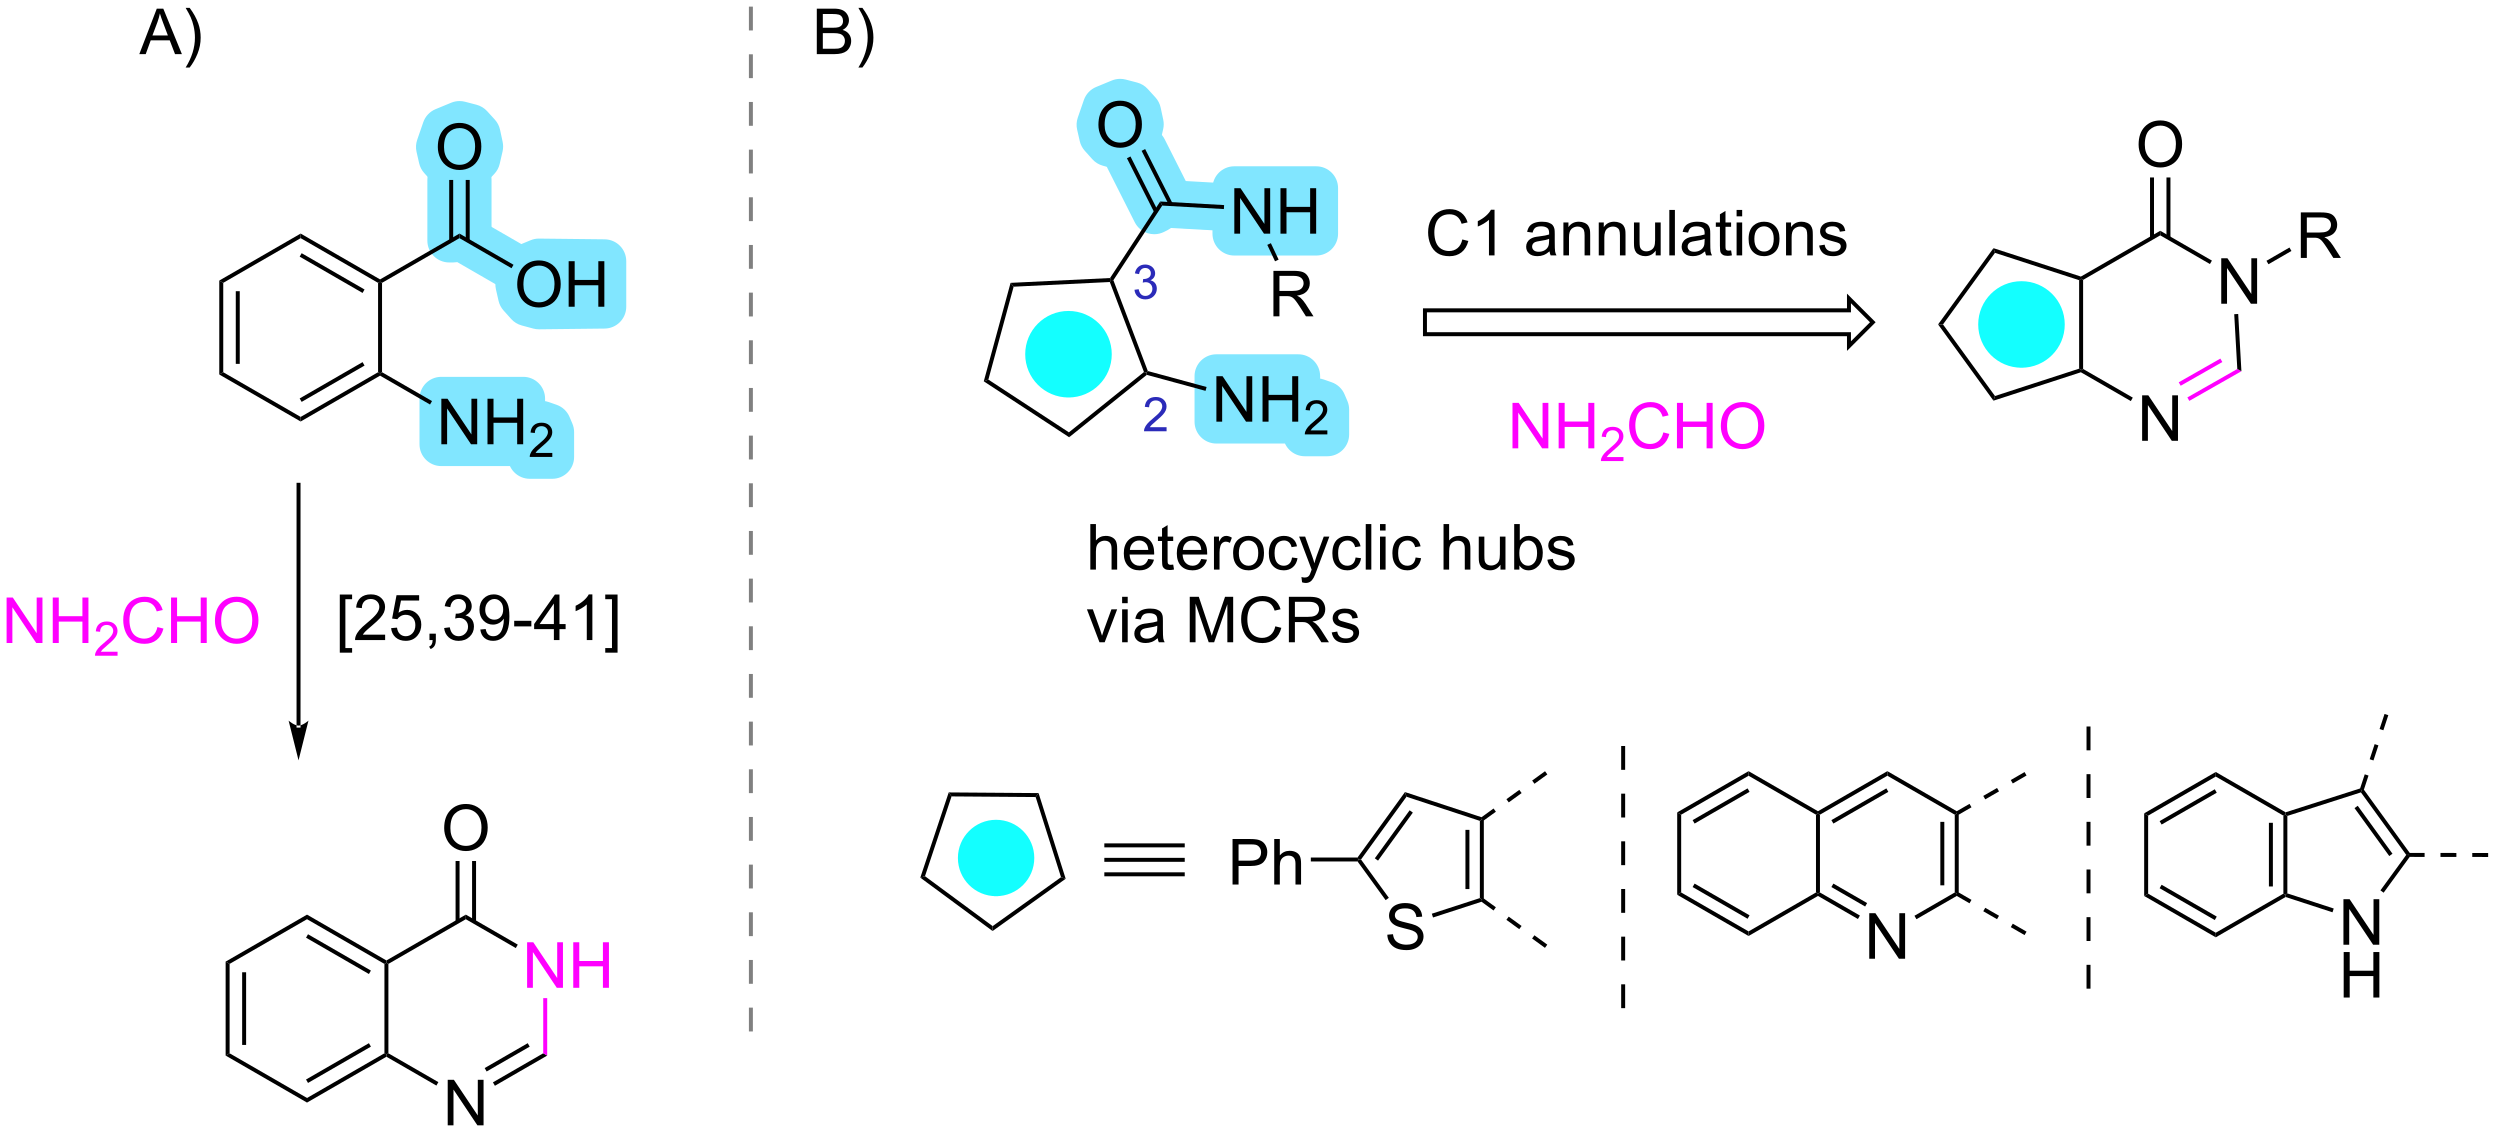 <?xml version="1.0" encoding="UTF-8"?>
<!DOCTYPE svg PUBLIC '-//W3C//DTD SVG 1.0//EN'
          'http://www.w3.org/TR/2001/REC-SVG-20010904/DTD/svg10.dtd'>
<svg stroke-dasharray="none" shape-rendering="auto" xmlns="http://www.w3.org/2000/svg" font-family="'Dialog'" text-rendering="auto" width="90" fill-opacity="1" color-interpolation="auto" color-rendering="auto" preserveAspectRatio="xMidYMid meet" font-size="12px" viewBox="0 0 90 41" fill="black" xmlns:xlink="http://www.w3.org/1999/xlink" stroke="black" image-rendering="auto" stroke-miterlimit="10" stroke-linecap="square" stroke-linejoin="miter" font-style="normal" stroke-width="1" height="41" stroke-dashoffset="0" font-weight="normal" stroke-opacity="1"
><!--Generated by the Batik Graphics2D SVG Generator--><defs id="genericDefs"
  /><g
  ><defs id="defs1"
    ><clipPath clipPathUnits="userSpaceOnUse" id="clipPath1"
      ><path d="M1.273 1.901 L324.569 1.901 L324.569 148.741 L1.273 148.741 L1.273 1.901 Z"
      /></clipPath
      ><clipPath clipPathUnits="userSpaceOnUse" id="clipPath2"
      ><path d="M118.387 113.778 L118.387 256.535 L432.694 256.535 L432.694 113.778 Z"
      /></clipPath
    ></defs
    ><g fill="rgb(129,230,255)" transform="scale(0.278,0.278) translate(-1.273,-1.901) matrix(1.029,0,0,1.029,-120.5,-115.131)" stroke="rgb(129,230,255)"
    ><path d="M264.564 136.779 C263.724 136.779 262.937 137.201 262.473 137.909 C261.984 138.656 261.93 139.607 262.333 140.405 L262.593 140.92 C262.995 141.718 263.793 142.24 264.684 142.29 L272.443 142.726 C272.49 142.729 272.536 142.731 272.583 142.731 C273.196 142.731 273.789 142.505 274.249 142.095 C274.743 141.653 275.042 141.033 275.079 140.371 L275.107 139.872 C275.185 138.493 274.13 137.313 272.752 137.235 L264.705 136.782 C264.658 136.78 264.611 136.779 264.564 136.779 Z" stroke="none" clip-path="url(#clipPath2)"
    /></g
    ><g fill="rgb(129,230,255)" stroke-width="0.5" transform="matrix(0.286,0,0,0.286,-33.899,-32.58)" stroke="rgb(129,230,255)"
    ><path fill="none" d="M264.564 136.779 C263.724 136.779 262.937 137.201 262.473 137.909 C261.984 138.656 261.93 139.607 262.333 140.405 L262.593 140.92 C262.995 141.718 263.793 142.24 264.684 142.29 L272.443 142.726 C272.49 142.729 272.536 142.731 272.583 142.731 C273.196 142.731 273.789 142.505 274.249 142.095 C274.743 141.653 275.042 141.033 275.079 140.371 L275.107 139.872 C275.185 138.493 274.13 137.313 272.752 137.235 L264.705 136.782 C264.658 136.78 264.611 136.779 264.564 136.779 Z" clip-path="url(#clipPath2)"
    /></g
    ><g fill="rgb(129,230,255)" transform="matrix(0.286,0,0,0.286,-33.899,-32.58)" stroke="rgb(129,230,255)"
    ><path d="M176.361 140.816 C175.929 140.816 175.498 140.928 175.111 141.151 C174.338 141.597 173.861 142.423 173.861 143.316 L173.861 143.893 C173.861 144.786 174.338 145.612 175.111 146.058 L181.666 149.843 C182.05 150.064 182.481 150.178 182.916 150.178 C183.133 150.178 183.35 150.15 183.563 150.093 C184.204 149.921 184.75 149.502 185.081 148.928 L185.331 148.495 C186.022 147.299 185.612 145.77 184.416 145.08 L177.611 141.151 C177.224 140.928 176.793 140.816 176.361 140.816 Z" stroke="none" clip-path="url(#clipPath2)"
    /></g
    ><g fill="rgb(129,230,255)" stroke-width="0.5" transform="matrix(0.286,0,0,0.286,-33.899,-32.58)" stroke="rgb(129,230,255)"
    ><path fill="none" d="M176.361 140.816 C175.929 140.816 175.498 140.928 175.111 141.151 C174.338 141.597 173.861 142.423 173.861 143.316 L173.861 143.893 C173.861 144.786 174.338 145.612 175.111 146.058 L181.666 149.843 C182.05 150.064 182.481 150.178 182.916 150.178 C183.133 150.178 183.35 150.15 183.563 150.093 C184.204 149.921 184.75 149.502 185.081 148.928 L185.331 148.495 C186.022 147.299 185.612 145.77 184.416 145.08 L177.611 141.151 C177.224 140.928 176.793 140.816 176.361 140.816 Z" clip-path="url(#clipPath2)"
    /></g
    ><g fill="rgb(129,230,255)" transform="matrix(0.286,0,0,0.286,-33.899,-32.58)" stroke="rgb(129,230,255)"
    ><path d="M176.361 134.194 C176.361 134.194 176.361 134.194 176.361 134.194 L176.361 134.194 C176.361 134.194 176.361 134.194 176.361 134.194 ZM175.072 134.067 C173.692 134.067 172.572 135.186 172.572 136.567 L172.572 144.204 C172.572 145.585 173.692 146.704 175.072 146.704 L175.572 146.704 C175.848 146.704 176.113 146.66 176.361 146.577 L176.361 146.577 C176.609 146.66 176.874 146.704 177.15 146.704 L177.65 146.704 C179.03 146.704 180.15 145.585 180.15 144.204 L180.15 136.567 C180.15 135.186 179.03 134.067 177.65 134.067 L177.15 134.067 C176.874 134.067 176.609 134.112 176.361 134.194 L176.361 134.194 C176.113 134.112 175.848 134.067 175.572 134.067 Z" stroke="none" clip-path="url(#clipPath2)"
    /></g
    ><g fill="rgb(129,230,255)" stroke-width="0.5" transform="matrix(0.286,0,0,0.286,-33.899,-32.58)" stroke="rgb(129,230,255)"
    ><path fill="none" d="M176.361 134.194 C176.361 134.194 176.361 134.194 176.361 134.194 L176.361 134.194 C176.361 134.194 176.361 134.194 176.361 134.194 ZM175.072 134.067 C173.692 134.067 172.572 135.186 172.572 136.567 L172.572 144.204 C172.572 145.585 173.692 146.704 175.072 146.704 L175.572 146.704 C175.848 146.704 176.113 146.66 176.361 146.577 L176.361 146.577 C176.609 146.66 176.874 146.704 177.15 146.704 L177.65 146.704 C179.03 146.704 180.15 145.585 180.15 144.204 L180.15 136.567 C180.15 135.186 179.03 134.067 177.65 134.067 L177.15 134.067 C176.874 134.067 176.609 134.112 176.361 134.194 L176.361 134.194 C176.113 134.112 175.848 134.067 175.572 134.067 Z" clip-path="url(#clipPath2)"
    /></g
    ><g fill="rgb(129,230,255)" transform="matrix(0.286,0,0,0.286,-33.899,-32.58)" stroke="rgb(129,230,255)"
    ><path d="M262.673 130.179 C262.286 130.179 261.899 130.269 261.547 130.447 L261.101 130.673 C260.855 130.796 260.639 130.955 260.456 131.139 L260.456 131.139 C260.195 131.178 259.939 131.259 259.699 131.38 L259.253 131.605 C258.02 132.227 257.525 133.731 258.147 134.963 L261.585 141.775 C261.884 142.367 262.405 142.816 263.035 143.023 C263.29 143.107 263.553 143.149 263.817 143.149 C264.204 143.149 264.591 143.058 264.943 142.881 L265.389 142.655 C265.635 142.531 265.851 142.373 266.034 142.189 L266.034 142.189 C266.295 142.149 266.551 142.069 266.791 141.948 L267.238 141.722 C268.47 141.1 268.965 139.597 268.343 138.364 L264.905 131.553 C264.606 130.961 264.085 130.512 263.455 130.304 C263.2 130.221 262.937 130.179 262.673 130.179 Z" stroke="none" clip-path="url(#clipPath2)"
    /></g
    ><g fill="rgb(129,230,255)" stroke-width="0.5" transform="matrix(0.286,0,0,0.286,-33.899,-32.58)" stroke="rgb(129,230,255)"
    ><path fill="none" d="M262.673 130.179 C262.286 130.179 261.899 130.269 261.547 130.447 L261.101 130.673 C260.855 130.796 260.639 130.955 260.456 131.139 L260.456 131.139 C260.195 131.178 259.939 131.259 259.699 131.38 L259.253 131.605 C258.02 132.227 257.525 133.731 258.147 134.963 L261.585 141.775 C261.884 142.367 262.405 142.816 263.035 143.023 C263.29 143.107 263.553 143.149 263.817 143.149 C264.204 143.149 264.591 143.058 264.943 142.881 L265.389 142.655 C265.635 142.531 265.851 142.373 266.034 142.189 L266.034 142.189 C266.295 142.149 266.551 142.069 266.791 141.948 L267.238 141.722 C268.47 141.1 268.965 139.597 268.343 138.364 L264.905 131.553 C264.606 130.961 264.085 130.512 263.455 130.304 C263.2 130.221 262.937 130.179 262.673 130.179 Z" clip-path="url(#clipPath2)"
    /></g
    ><g fill="rgb(129,230,255)" transform="matrix(0.286,0,0,0.286,-33.899,-32.58)" stroke="rgb(129,230,255)"
    ><path d="M264.695 136.836 C263.204 136.836 261.995 138.045 261.995 139.536 C261.995 141.027 263.204 142.236 264.695 142.236 C266.186 142.236 267.395 141.027 267.395 139.536 C267.395 138.045 266.186 136.836 264.695 136.836 Z" stroke="none" clip-path="url(#clipPath2)"
    /></g
    ><g fill="rgb(129,230,255)" stroke-width="0.5" transform="matrix(0.286,0,0,0.286,-33.899,-32.58)" stroke="rgb(129,230,255)"
    ><path fill="none" d="M264.695 136.836 C263.204 136.836 261.995 138.045 261.995 139.536 C261.995 141.027 263.204 142.236 264.695 142.236 C266.186 142.236 267.395 141.027 267.395 139.536 C267.395 138.045 266.186 136.836 264.695 136.836 Z" clip-path="url(#clipPath2)"
    /></g
    ><g fill="rgb(129,230,255)" transform="matrix(0.286,0,0,0.286,-33.899,-32.58)" stroke="rgb(129,230,255)"
    ><path d="M259.527 124.091 C259.202 124.091 258.878 124.155 258.573 124.28 L256.604 125.093 C255.942 125.366 255.429 125.911 255.195 126.588 L254.429 128.807 C254.277 129.249 254.251 129.724 254.355 130.179 L254.683 131.617 C254.778 132.03 254.976 132.413 255.26 132.73 L256.213 133.792 C256.536 134.153 256.957 134.411 257.425 134.537 L258.878 134.928 C259.091 134.985 259.309 135.013 259.527 135.013 C259.728 135.013 259.93 134.989 260.127 134.94 L261.517 134.596 C261.985 134.481 262.409 134.233 262.739 133.882 L263.723 132.835 C264.027 132.512 264.239 132.115 264.338 131.683 L264.698 130.12 C264.78 129.764 264.783 129.394 264.706 129.036 L264.378 127.505 C264.285 127.072 264.079 126.672 263.781 126.344 L262.812 125.282 C262.486 124.925 262.063 124.669 261.596 124.547 L260.158 124.172 C259.951 124.118 259.739 124.091 259.527 124.091 Z" stroke="none" clip-path="url(#clipPath2)"
    /></g
    ><g fill="rgb(129,230,255)" stroke-width="0.5" transform="matrix(0.286,0,0,0.286,-33.899,-32.58)" stroke="rgb(129,230,255)"
    ><path fill="none" d="M259.527 124.091 C259.202 124.091 258.878 124.155 258.573 124.28 L256.604 125.093 C255.942 125.366 255.429 125.911 255.195 126.588 L254.429 128.807 C254.277 129.249 254.251 129.724 254.355 130.179 L254.683 131.617 C254.778 132.03 254.976 132.413 255.26 132.73 L256.213 133.792 C256.536 134.153 256.957 134.411 257.425 134.537 L258.878 134.928 C259.091 134.985 259.309 135.013 259.527 135.013 C259.728 135.013 259.93 134.989 260.127 134.94 L261.517 134.596 C261.985 134.481 262.409 134.233 262.739 133.882 L263.723 132.835 C264.027 132.512 264.239 132.115 264.338 131.683 L264.698 130.12 C264.78 129.764 264.783 129.394 264.706 129.036 L264.378 127.505 C264.285 127.072 264.079 126.672 263.781 126.344 L262.812 125.282 C262.486 124.925 262.063 124.669 261.596 124.547 L260.158 124.172 C259.951 124.118 259.739 124.091 259.527 124.091 Z" clip-path="url(#clipPath2)"
    /></g
    ><g fill="rgb(129,230,255)" transform="matrix(0.286,0,0,0.286,-33.899,-32.58)" stroke="rgb(129,230,255)"
    ><path d="M174.082 161.6 C172.701 161.6 171.582 162.72 171.582 164.1 L171.582 169.835 C171.582 171.215 172.701 172.335 174.082 172.335 L182.882 172.335 C183.002 172.645 183.184 172.932 183.42 173.175 C183.891 173.661 184.538 173.935 185.215 173.935 L188.043 173.935 C189.423 173.935 190.543 172.815 190.543 171.435 L190.543 168.31 C190.543 167.973 190.475 167.64 190.343 167.33 L189.983 166.486 C189.708 165.839 189.172 165.338 188.508 165.106 L187.523 164.762 C187.317 164.69 187.105 164.646 186.89 164.63 L186.89 164.63 L186.89 164.1 C186.89 162.72 185.771 161.6 184.39 161.6 Z" stroke="none" clip-path="url(#clipPath2)"
    /></g
    ><g fill="rgb(129,230,255)" stroke-width="0.5" transform="matrix(0.286,0,0,0.286,-33.899,-32.58)" stroke="rgb(129,230,255)"
    ><path fill="none" d="M174.082 161.6 C172.701 161.6 171.582 162.72 171.582 164.1 L171.582 169.835 C171.582 171.215 172.701 172.335 174.082 172.335 L182.882 172.335 C183.002 172.645 183.184 172.932 183.42 173.175 C183.891 173.661 184.538 173.935 185.215 173.935 L188.043 173.935 C189.423 173.935 190.543 172.815 190.543 171.435 L190.543 168.31 C190.543 167.973 190.475 167.64 190.343 167.33 L189.983 166.486 C189.708 165.839 189.172 165.338 188.508 165.106 L187.523 164.762 C187.317 164.69 187.105 164.646 186.89 164.63 L186.89 164.63 L186.89 164.1 C186.89 162.72 185.771 161.6 184.39 161.6 Z" clip-path="url(#clipPath2)"
    /></g
    ><g fill="rgb(129,230,255)" transform="matrix(0.286,0,0,0.286,-33.899,-32.58)" stroke="rgb(129,230,255)"
    ><path d="M186.369 144.196 C186.042 144.196 185.718 144.261 185.415 144.386 L183.446 145.198 C182.784 145.471 182.27 146.016 182.037 146.694 L181.271 148.912 C181.119 149.354 181.093 149.829 181.197 150.284 L181.525 151.721 C181.62 152.136 181.818 152.518 182.102 152.835 L183.055 153.897 C183.378 154.257 183.799 154.516 184.267 154.642 L185.72 155.033 C185.931 155.089 186.15 155.118 186.369 155.118 C186.378 155.118 186.388 155.118 186.397 155.118 L194.636 155.024 C196.005 155.009 197.107 153.894 197.107 152.525 L197.107 146.79 C197.107 145.421 196.005 144.306 194.636 144.29 L186.397 144.197 C186.388 144.196 186.378 144.196 186.369 144.196 Z" stroke="none" clip-path="url(#clipPath2)"
    /></g
    ><g fill="rgb(129,230,255)" stroke-width="0.5" transform="matrix(0.286,0,0,0.286,-33.899,-32.58)" stroke="rgb(129,230,255)"
    ><path fill="none" d="M186.369 144.196 C186.042 144.196 185.718 144.261 185.415 144.386 L183.446 145.198 C182.784 145.471 182.27 146.016 182.037 146.694 L181.271 148.912 C181.119 149.354 181.093 149.829 181.197 150.284 L181.525 151.721 C181.62 152.136 181.818 152.518 182.102 152.835 L183.055 153.897 C183.378 154.257 183.799 154.516 184.267 154.642 L185.72 155.033 C185.931 155.089 186.15 155.118 186.369 155.118 C186.378 155.118 186.388 155.118 186.397 155.118 L194.636 155.024 C196.005 155.009 197.107 153.894 197.107 152.525 L197.107 146.79 C197.107 145.421 196.005 144.306 194.636 144.29 L186.397 144.197 C186.388 144.196 186.378 144.196 186.369 144.196 Z" clip-path="url(#clipPath2)"
    /></g
    ><g fill="rgb(129,230,255)" transform="matrix(0.286,0,0,0.286,-33.899,-32.58)" stroke="rgb(129,230,255)"
    ><path d="M271.64 158.762 C270.259 158.762 269.14 159.882 269.14 161.262 L269.14 166.997 C269.14 168.378 270.259 169.497 271.64 169.497 L280.44 169.497 C280.56 169.807 280.742 170.094 280.978 170.338 C281.449 170.823 282.096 171.097 282.773 171.097 L285.601 171.097 C286.982 171.097 288.101 169.978 288.101 168.597 L288.101 165.472 C288.101 165.135 288.033 164.802 287.901 164.492 L287.541 163.649 C287.266 163.001 286.73 162.5 286.066 162.268 L285.081 161.924 C284.876 161.852 284.663 161.808 284.449 161.792 L284.449 161.792 L284.449 161.262 C284.449 159.882 283.329 158.762 281.949 158.762 Z" stroke="none" clip-path="url(#clipPath2)"
    /></g
    ><g fill="rgb(129,230,255)" stroke-width="0.5" transform="matrix(0.286,0,0,0.286,-33.899,-32.58)" stroke="rgb(129,230,255)"
    ><path fill="none" d="M271.64 158.762 C270.259 158.762 269.14 159.882 269.14 161.262 L269.14 166.997 C269.14 168.378 270.259 169.497 271.64 169.497 L280.44 169.497 C280.56 169.807 280.742 170.094 280.978 170.338 C281.449 170.823 282.096 171.097 282.773 171.097 L285.601 171.097 C286.982 171.097 288.101 169.978 288.101 168.597 L288.101 165.472 C288.101 165.135 288.033 164.802 287.901 164.492 L287.541 163.649 C287.266 163.001 286.73 162.5 286.066 162.268 L285.081 161.924 C284.876 161.852 284.663 161.808 284.449 161.792 L284.449 161.792 L284.449 161.262 C284.449 159.882 283.329 158.762 281.949 158.762 Z" clip-path="url(#clipPath2)"
    /></g
    ><g fill="rgb(129,230,255)" transform="matrix(0.286,0,0,0.286,-33.899,-32.58)" stroke="rgb(129,230,255)"
    ><path d="M273.897 135.098 C272.516 135.098 271.397 136.217 271.397 137.598 L271.397 143.332 C271.397 144.713 272.516 145.832 273.897 145.832 L284.206 145.832 C285.587 145.832 286.706 144.713 286.706 143.332 L286.706 137.598 C286.706 136.217 285.587 135.098 284.206 135.098 Z" stroke="none" clip-path="url(#clipPath2)"
    /></g
    ><g fill="rgb(129,230,255)" stroke-width="0.5" transform="matrix(0.286,0,0,0.286,-33.899,-32.58)" stroke="rgb(129,230,255)"
    ><path fill="none" d="M273.897 135.098 C272.516 135.098 271.397 136.217 271.397 137.598 L271.397 143.332 C271.397 144.713 272.516 145.832 273.897 145.832 L284.206 145.832 C285.587 145.832 286.706 144.713 286.706 143.332 L286.706 137.598 C286.706 136.217 285.587 135.098 284.206 135.098 Z" clip-path="url(#clipPath2)"
    /></g
    ><g fill="rgb(129,230,255)" transform="matrix(0.286,0,0,0.286,-33.899,-32.58)" stroke="rgb(129,230,255)"
    ><path d="M176.375 126.886 C176.05 126.886 175.725 126.95 175.421 127.075 L173.452 127.888 C172.79 128.161 172.276 128.706 172.043 129.383 L171.277 131.602 C171.125 132.043 171.099 132.519 171.203 132.974 L171.531 134.411 C171.626 134.825 171.824 135.208 172.108 135.524 L173.061 136.587 C173.384 136.947 173.805 137.206 174.273 137.332 L175.726 137.722 C175.938 137.78 176.156 137.808 176.375 137.808 C176.576 137.808 176.778 137.784 176.975 137.735 L178.365 137.391 C178.833 137.276 179.257 137.028 179.587 136.677 L180.571 135.63 C180.875 135.307 181.087 134.91 181.186 134.478 L181.546 132.915 C181.627 132.559 181.63 132.189 181.554 131.831 L181.226 130.3 C181.133 129.867 180.927 129.467 180.628 129.139 L179.66 128.077 C179.334 127.72 178.911 127.464 178.443 127.342 L177.006 126.967 C176.798 126.913 176.586 126.886 176.375 126.886 Z" stroke="none" clip-path="url(#clipPath2)"
    /></g
    ><g fill="rgb(129,230,255)" stroke-width="0.5" transform="matrix(0.286,0,0,0.286,-33.899,-32.58)" stroke="rgb(129,230,255)"
    ><path fill="none" d="M176.375 126.886 C176.05 126.886 175.725 126.95 175.421 127.075 L173.452 127.888 C172.79 128.161 172.276 128.706 172.043 129.383 L171.277 131.602 C171.125 132.043 171.099 132.519 171.203 132.974 L171.531 134.411 C171.626 134.825 171.824 135.208 172.108 135.524 L173.061 136.587 C173.384 136.947 173.805 137.206 174.273 137.332 L175.726 137.722 C175.938 137.78 176.156 137.808 176.375 137.808 C176.576 137.808 176.778 137.784 176.975 137.735 L178.365 137.391 C178.833 137.276 179.257 137.028 179.587 136.677 L180.571 135.63 C180.875 135.307 181.087 134.91 181.186 134.478 L181.546 132.915 C181.627 132.559 181.63 132.189 181.554 131.831 L181.226 130.3 C181.133 129.867 180.927 129.467 180.628 129.139 L179.66 128.077 C179.334 127.72 178.911 127.464 178.443 127.342 L177.006 126.967 C176.798 126.913 176.586 126.886 176.375 126.886 Z" clip-path="url(#clipPath2)"
    /></g
    ><g fill="fuchsia" transform="matrix(0.286,0,0,0.286,-33.899,-32.58)" stroke="fuchsia"
    ><path d="M308.912 170.353 L308.912 164.626 L309.69 164.626 L312.698 169.121 L312.698 164.626 L313.425 164.626 L313.425 170.353 L312.646 170.353 L309.638 165.853 L309.638 170.353 L308.912 170.353 ZM314.721 170.353 L314.721 164.626 L315.478 164.626 L315.478 166.978 L318.455 166.978 L318.455 164.626 L319.213 164.626 L319.213 170.353 L318.455 170.353 L318.455 167.652 L315.478 167.652 L315.478 170.353 L314.721 170.353 Z" stroke="none" clip-path="url(#clipPath2)"
    /></g
    ><g fill="fuchsia" transform="matrix(0.286,0,0,0.286,-33.899,-32.58)" stroke="fuchsia"
    ><path d="M322.879 171.445 L322.879 171.953 L320.039 171.953 Q320.033 171.761 320.101 171.585 Q320.209 171.296 320.447 171.015 Q320.687 170.734 321.139 170.365 Q321.838 169.791 322.084 169.455 Q322.33 169.119 322.33 168.82 Q322.33 168.507 322.105 168.292 Q321.883 168.076 321.521 168.076 Q321.14 168.076 320.912 168.304 Q320.683 168.533 320.681 168.937 L320.139 168.882 Q320.195 168.275 320.558 167.959 Q320.922 167.64 321.533 167.64 Q322.152 167.64 322.512 167.984 Q322.873 168.326 322.873 168.832 Q322.873 169.089 322.767 169.339 Q322.662 169.588 322.416 169.863 Q322.172 170.138 321.603 170.619 Q321.129 171.017 320.994 171.16 Q320.859 171.302 320.771 171.445 L322.879 171.445 Z" stroke="none" clip-path="url(#clipPath2)"
    /></g
    ><g fill="fuchsia" transform="matrix(0.286,0,0,0.286,-33.899,-32.58)" stroke="fuchsia"
    ><path d="M327.897 168.345 L328.655 168.535 Q328.418 169.47 327.798 169.962 Q327.178 170.452 326.285 170.452 Q325.358 170.452 324.777 170.074 Q324.199 169.696 323.895 168.983 Q323.592 168.267 323.592 167.446 Q323.592 166.551 323.934 165.887 Q324.277 165.22 324.908 164.874 Q325.538 164.527 326.296 164.527 Q327.155 164.527 327.741 164.965 Q328.327 165.402 328.559 166.196 L327.811 166.371 Q327.613 165.746 327.233 165.462 Q326.856 165.176 326.28 165.176 Q325.621 165.176 325.176 165.493 Q324.733 165.808 324.553 166.342 Q324.374 166.876 324.374 167.441 Q324.374 168.173 324.587 168.717 Q324.801 169.262 325.249 169.532 Q325.699 169.801 326.223 169.801 Q326.858 169.801 327.298 169.433 Q327.741 169.066 327.897 168.345 ZM329.612 170.353 L329.612 164.626 L330.37 164.626 L330.37 166.978 L333.346 166.978 L333.346 164.626 L334.104 164.626 L334.104 170.353 L333.346 170.353 L333.346 167.652 L330.37 167.652 L330.37 170.353 L329.612 170.353 ZM335.137 167.564 Q335.137 166.137 335.902 165.332 Q336.668 164.525 337.879 164.525 Q338.671 164.525 339.306 164.905 Q339.944 165.282 340.277 165.959 Q340.613 166.637 340.613 167.496 Q340.613 168.368 340.262 169.056 Q339.91 169.743 339.264 170.097 Q338.621 170.452 337.874 170.452 Q337.067 170.452 336.428 170.061 Q335.793 169.668 335.465 168.993 Q335.137 168.316 335.137 167.564 ZM335.918 167.574 Q335.918 168.611 336.473 169.207 Q337.03 169.801 337.871 169.801 Q338.725 169.801 339.277 169.199 Q339.832 168.597 339.832 167.493 Q339.832 166.793 339.595 166.272 Q339.358 165.751 338.902 165.465 Q338.449 165.176 337.882 165.176 Q337.077 165.176 336.496 165.73 Q335.918 166.282 335.918 167.574 Z" stroke="none" clip-path="url(#clipPath2)"
    /></g
    ><g transform="matrix(0.286,0,0,0.286,-33.899,-32.58)"
    ><path d="M245.732 149.521 L246.119 150.003 L242.938 161.697 L242.36 161.917 Z" stroke="none" clip-path="url(#clipPath2)"
    /></g
    ><g transform="matrix(0.286,0,0,0.286,-33.899,-32.58)"
    ><path d="M242.36 161.917 L242.938 161.697 L253.076 168.337 L253.106 168.954 Z" stroke="none" clip-path="url(#clipPath2)"
    /></g
    ><g transform="matrix(0.286,0,0,0.286,-33.899,-32.58)"
    ><path d="M253.106 168.954 L253.076 168.337 L262.524 160.746 L262.823 160.828 L262.88 161.102 Z" stroke="none" clip-path="url(#clipPath2)"
    /></g
    ><g transform="matrix(0.286,0,0,0.286,-33.899,-32.58)"
    ><path d="M263.011 160.62 L262.823 160.828 L262.524 160.746 L258.225 149.415 L258.394 149.157 L258.673 149.187 Z" stroke="none" clip-path="url(#clipPath2)"
    /></g
    ><g transform="matrix(0.286,0,0,0.286,-33.899,-32.58)"
    ><path d="M258.255 148.913 L258.394 149.157 L258.225 149.415 L246.119 150.003 L245.732 149.521 Z" stroke="none" clip-path="url(#clipPath2)"
    /></g
    ><g fill="rgb(19,255,255)" transform="matrix(0.286,0,0,0.286,-33.899,-32.58)" stroke="rgb(19,255,255)"
    ><path d="M253.023 163.7 C250.153 163.7 247.826 161.373 247.826 158.503 C247.826 155.633 250.153 153.307 253.023 153.307 C255.893 153.307 258.22 155.633 258.22 158.503 C258.22 161.373 255.893 163.7 253.023 163.7" stroke="none" clip-path="url(#clipPath2)"
    /></g
    ><g fill="rgb(19,255,255)" stroke-width="0.5" transform="matrix(0.286,0,0,0.286,-33.899,-32.58)" stroke="rgb(19,255,255)"
    ><path fill="none" d="M253.023 163.7 C250.153 163.7 247.826 161.373 247.826 158.503 C247.826 155.633 250.153 153.307 253.023 153.307 C255.893 153.307 258.22 155.633 258.22 158.503 C258.22 161.373 255.893 163.7 253.023 163.7" clip-path="url(#clipPath2)"
    /></g
    ><g transform="matrix(0.286,0,0,0.286,-33.899,-32.58)"
    ><path d="M271.64 166.997 L271.64 161.27 L272.418 161.27 L275.426 165.765 L275.426 161.27 L276.153 161.27 L276.153 166.997 L275.374 166.997 L272.366 162.497 L272.366 166.997 L271.64 166.997 ZM277.449 166.997 L277.449 161.27 L278.206 161.27 L278.206 163.622 L281.183 163.622 L281.183 161.27 L281.941 161.27 L281.941 166.997 L281.183 166.997 L281.183 164.296 L278.206 164.296 L278.206 166.997 L277.449 166.997 Z" stroke="none" clip-path="url(#clipPath2)"
    /></g
    ><g transform="matrix(0.286,0,0,0.286,-33.899,-32.58)"
    ><path d="M285.607 168.089 L285.607 168.597 L282.767 168.597 Q282.761 168.405 282.829 168.23 Q282.937 167.941 283.175 167.659 Q283.415 167.378 283.866 167.009 Q284.566 166.435 284.812 166.099 Q285.058 165.763 285.058 165.464 Q285.058 165.152 284.833 164.937 Q284.611 164.72 284.249 164.72 Q283.868 164.72 283.64 164.948 Q283.411 165.177 283.409 165.581 L282.866 165.527 Q282.923 164.919 283.286 164.603 Q283.65 164.284 284.261 164.284 Q284.88 164.284 285.24 164.628 Q285.601 164.97 285.601 165.476 Q285.601 165.734 285.495 165.984 Q285.39 166.232 285.144 166.507 Q284.9 166.782 284.331 167.263 Q283.857 167.661 283.722 167.804 Q283.587 167.946 283.499 168.089 L285.607 168.089 Z" stroke="none" clip-path="url(#clipPath2)"
    /></g
    ><g transform="matrix(0.286,0,0,0.286,-33.899,-32.58)"
    ><path d="M262.88 161.102 L262.823 160.828 L263.011 160.62 L270.406 162.632 L270.274 163.114 Z" stroke="none" clip-path="url(#clipPath2)"
    /></g
    ><g transform="matrix(0.286,0,0,0.286,-33.899,-32.58)"
    ><path d="M258.673 149.187 L258.394 149.157 L258.255 148.913 L264.565 139.279 L264.825 139.794 Z" stroke="none" clip-path="url(#clipPath2)"
    /></g
    ><g transform="matrix(0.286,0,0,0.286,-33.899,-32.58)"
    ><path d="M273.897 143.332 L273.897 137.606 L274.676 137.606 L277.684 142.101 L277.684 137.606 L278.41 137.606 L278.41 143.332 L277.632 143.332 L274.624 138.832 L274.624 143.332 L273.897 143.332 ZM279.706 143.332 L279.706 137.606 L280.464 137.606 L280.464 139.957 L283.44 139.957 L283.44 137.606 L284.198 137.606 L284.198 143.332 L283.44 143.332 L283.44 140.632 L280.464 140.632 L280.464 143.332 L279.706 143.332 Z" stroke="none" clip-path="url(#clipPath2)"
    /></g
    ><g transform="matrix(0.286,0,0,0.286,-33.899,-32.58)"
    ><path d="M264.825 139.794 L264.565 139.279 L272.611 139.731 L272.583 140.231 Z" stroke="none" clip-path="url(#clipPath2)"
    /></g
    ><g transform="matrix(0.286,0,0,0.286,-33.899,-32.58)"
    ><path d="M256.79 129.63 Q256.79 128.203 257.556 127.399 Q258.321 126.591 259.532 126.591 Q260.324 126.591 260.959 126.972 Q261.597 127.349 261.931 128.026 Q262.267 128.703 262.267 129.563 Q262.267 130.435 261.915 131.123 Q261.563 131.81 260.918 132.164 Q260.274 132.518 259.527 132.518 Q258.72 132.518 258.082 132.128 Q257.446 131.735 257.118 131.06 Q256.79 130.383 256.79 129.63 ZM257.571 129.641 Q257.571 130.677 258.126 131.274 Q258.683 131.867 259.524 131.867 Q260.379 131.867 260.931 131.266 Q261.485 130.664 261.485 129.56 Q261.485 128.86 261.248 128.339 Q261.011 127.818 260.556 127.531 Q260.103 127.242 259.535 127.242 Q258.73 127.242 258.149 127.797 Q257.571 128.349 257.571 129.641 Z" stroke="none" clip-path="url(#clipPath2)"
    /></g
    ><g transform="matrix(0.286,0,0,0.286,-33.899,-32.58)"
    ><path d="M266.111 139.491 L262.673 132.679 L262.227 132.904 L265.665 139.716 ZM264.263 140.423 L260.825 133.612 L260.379 133.837 L263.817 140.649 Z" stroke="none" clip-path="url(#clipPath2)"
    /></g
    ><g transform="matrix(0.286,0,0,0.286,-33.899,-32.58)"
    ><path d="M255.771 185.612 L255.771 179.886 L256.475 179.886 L256.475 181.94 Q256.967 181.37 257.717 181.37 Q258.178 181.37 258.516 181.552 Q258.857 181.732 259.003 182.052 Q259.149 182.373 259.149 182.982 L259.149 185.612 L258.446 185.612 L258.446 182.982 Q258.446 182.456 258.217 182.216 Q257.99 181.974 257.571 181.974 Q257.258 181.974 256.982 182.138 Q256.709 182.3 256.592 182.578 Q256.475 182.854 256.475 183.341 L256.475 185.612 L255.771 185.612 ZM263.059 184.276 L263.786 184.365 Q263.614 185.003 263.148 185.354 Q262.684 185.706 261.963 185.706 Q261.051 185.706 260.517 185.146 Q259.986 184.583 259.986 183.573 Q259.986 182.526 260.525 181.948 Q261.064 181.37 261.924 181.37 Q262.755 181.37 263.281 181.938 Q263.809 182.503 263.809 183.529 Q263.809 183.591 263.807 183.716 L260.713 183.716 Q260.752 184.401 261.098 184.766 Q261.447 185.128 261.966 185.128 Q262.353 185.128 262.627 184.925 Q262.9 184.721 263.059 184.276 ZM260.752 183.138 L263.067 183.138 Q263.02 182.615 262.801 182.354 Q262.466 181.948 261.932 181.948 Q261.447 181.948 261.116 182.274 Q260.786 182.596 260.752 183.138 ZM266.204 184.982 L266.305 185.604 Q266.008 185.667 265.774 185.667 Q265.391 185.667 265.18 185.547 Q264.969 185.425 264.883 185.227 Q264.798 185.029 264.798 184.396 L264.798 182.011 L264.282 182.011 L264.282 181.464 L264.798 181.464 L264.798 180.435 L265.498 180.013 L265.498 181.464 L266.204 181.464 L266.204 182.011 L265.498 182.011 L265.498 184.435 Q265.498 184.737 265.534 184.823 Q265.571 184.909 265.654 184.961 Q265.74 185.011 265.897 185.011 Q266.014 185.011 266.204 184.982 ZM269.731 184.276 L270.458 184.365 Q270.286 185.003 269.82 185.354 Q269.356 185.706 268.635 185.706 Q267.723 185.706 267.189 185.146 Q266.658 184.583 266.658 183.573 Q266.658 182.526 267.197 181.948 Q267.736 181.37 268.596 181.37 Q269.426 181.37 269.952 181.938 Q270.481 182.503 270.481 183.529 Q270.481 183.591 270.478 183.716 L267.385 183.716 Q267.424 184.401 267.77 184.766 Q268.119 185.128 268.637 185.128 Q269.025 185.128 269.299 184.925 Q269.572 184.721 269.731 184.276 ZM267.424 183.138 L269.739 183.138 Q269.692 182.615 269.473 182.354 Q269.137 181.948 268.603 181.948 Q268.119 181.948 267.788 182.274 Q267.458 182.596 267.424 183.138 ZM271.334 185.612 L271.334 181.464 L271.967 181.464 L271.967 182.091 Q272.209 181.651 272.412 181.511 Q272.618 181.37 272.865 181.37 Q273.219 181.37 273.587 181.596 L273.344 182.248 Q273.087 182.096 272.829 182.096 Q272.6 182.096 272.415 182.234 Q272.232 182.373 272.154 182.62 Q272.037 182.995 272.037 183.44 L272.037 185.612 L271.334 185.612 ZM273.743 183.537 Q273.743 182.386 274.383 181.831 Q274.92 181.37 275.688 181.37 Q276.545 181.37 277.087 181.93 Q277.631 182.49 277.631 183.479 Q277.631 184.279 277.389 184.74 Q277.149 185.198 276.691 185.453 Q276.232 185.706 275.688 185.706 Q274.818 185.706 274.279 185.149 Q273.743 184.589 273.743 183.537 ZM274.467 183.537 Q274.467 184.333 274.813 184.732 Q275.162 185.128 275.688 185.128 Q276.212 185.128 276.558 184.729 Q276.907 184.331 276.907 183.513 Q276.907 182.745 276.558 182.349 Q276.209 181.951 275.688 181.951 Q275.162 181.951 274.813 182.346 Q274.467 182.74 274.467 183.537 ZM281.161 184.091 L281.853 184.182 Q281.739 184.896 281.273 185.302 Q280.807 185.706 280.127 185.706 Q279.275 185.706 278.757 185.149 Q278.239 184.591 278.239 183.552 Q278.239 182.88 278.46 182.378 Q278.684 181.873 279.14 181.623 Q279.596 181.37 280.13 181.37 Q280.807 181.37 281.236 181.711 Q281.666 182.052 281.786 182.682 L281.103 182.787 Q281.005 182.37 280.757 182.159 Q280.51 181.948 280.158 181.948 Q279.627 181.948 279.294 182.328 Q278.963 182.708 278.963 183.534 Q278.963 184.37 279.283 184.75 Q279.603 185.128 280.119 185.128 Q280.533 185.128 280.809 184.875 Q281.088 184.62 281.161 184.091 ZM282.424 187.211 L282.346 186.55 Q282.575 186.612 282.747 186.612 Q282.981 186.612 283.122 186.534 Q283.262 186.456 283.353 186.315 Q283.419 186.211 283.567 185.792 Q283.588 185.734 283.63 185.62 L282.057 181.464 L282.814 181.464 L283.676 183.865 Q283.846 184.323 283.978 184.826 Q284.098 184.341 284.267 183.88 L285.153 181.464 L285.856 181.464 L284.278 185.682 Q284.025 186.367 283.885 186.625 Q283.697 186.971 283.455 187.133 Q283.213 187.297 282.877 187.297 Q282.674 187.297 282.424 187.211 ZM289.161 184.091 L289.853 184.182 Q289.739 184.896 289.273 185.302 Q288.807 185.706 288.127 185.706 Q287.275 185.706 286.757 185.149 Q286.239 184.591 286.239 183.552 Q286.239 182.88 286.46 182.378 Q286.684 181.873 287.14 181.623 Q287.596 181.37 288.13 181.37 Q288.807 181.37 289.236 181.711 Q289.666 182.052 289.786 182.682 L289.103 182.787 Q289.005 182.37 288.757 182.159 Q288.51 181.948 288.158 181.948 Q287.627 181.948 287.294 182.328 Q286.963 182.708 286.963 183.534 Q286.963 184.37 287.283 184.75 Q287.603 185.128 288.119 185.128 Q288.533 185.128 288.809 184.875 Q289.088 184.62 289.161 184.091 ZM290.439 185.612 L290.439 179.886 L291.142 179.886 L291.142 185.612 L290.439 185.612 ZM292.235 180.693 L292.235 179.886 L292.938 179.886 L292.938 180.693 L292.235 180.693 ZM292.235 185.612 L292.235 181.464 L292.938 181.464 L292.938 185.612 L292.235 185.612 ZM296.716 184.091 L297.408 184.182 Q297.294 184.896 296.827 185.302 Q296.361 185.706 295.682 185.706 Q294.83 185.706 294.312 185.149 Q293.794 184.591 293.794 183.552 Q293.794 182.88 294.015 182.378 Q294.239 181.873 294.695 181.623 Q295.15 181.37 295.684 181.37 Q296.361 181.37 296.791 181.711 Q297.221 182.052 297.341 182.682 L296.658 182.787 Q296.559 182.37 296.312 182.159 Q296.064 181.948 295.713 181.948 Q295.182 181.948 294.848 182.328 Q294.517 182.708 294.517 183.534 Q294.517 184.37 294.838 184.75 Q295.158 185.128 295.674 185.128 Q296.088 185.128 296.364 184.875 Q296.642 184.62 296.716 184.091 ZM300.232 185.612 L300.232 179.886 L300.935 179.886 L300.935 181.94 Q301.428 181.37 302.178 181.37 Q302.639 181.37 302.977 181.552 Q303.318 181.732 303.464 182.052 Q303.61 182.373 303.61 182.982 L303.61 185.612 L302.907 185.612 L302.907 182.982 Q302.907 182.456 302.678 182.216 Q302.451 181.974 302.032 181.974 Q301.719 181.974 301.443 182.138 Q301.17 182.3 301.053 182.578 Q300.935 182.854 300.935 183.341 L300.935 185.612 L300.232 185.612 ZM307.4 185.612 L307.4 185.003 Q306.916 185.706 306.083 185.706 Q305.716 185.706 305.398 185.565 Q305.08 185.425 304.924 185.211 Q304.77 184.998 304.708 184.69 Q304.666 184.482 304.666 184.034 L304.666 181.464 L305.369 181.464 L305.369 183.763 Q305.369 184.315 305.411 184.505 Q305.478 184.784 305.692 184.943 Q305.908 185.099 306.223 185.099 Q306.541 185.099 306.817 184.938 Q307.096 184.776 307.21 184.498 Q307.325 184.216 307.325 183.685 L307.325 181.464 L308.028 181.464 L308.028 185.612 L307.4 185.612 ZM309.779 185.612 L309.126 185.612 L309.126 179.886 L309.829 179.886 L309.829 181.927 Q310.274 181.37 310.967 181.37 Q311.35 181.37 311.691 181.524 Q312.032 181.677 312.253 181.958 Q312.475 182.237 312.6 182.633 Q312.725 183.026 312.725 183.474 Q312.725 184.542 312.196 185.125 Q311.67 185.706 310.93 185.706 Q310.196 185.706 309.779 185.091 L309.779 185.612 ZM309.772 183.505 Q309.772 184.253 309.975 184.583 Q310.305 185.128 310.873 185.128 Q311.334 185.128 311.67 184.727 Q312.006 184.326 312.006 183.534 Q312.006 182.721 311.683 182.336 Q311.36 181.948 310.904 181.948 Q310.443 181.948 310.107 182.349 Q309.772 182.748 309.772 183.505 ZM313.299 184.373 L313.994 184.263 Q314.051 184.682 314.32 184.906 Q314.588 185.128 315.067 185.128 Q315.551 185.128 315.786 184.93 Q316.02 184.732 316.02 184.466 Q316.02 184.229 315.814 184.091 Q315.669 183.998 315.096 183.854 Q314.322 183.659 314.023 183.516 Q313.723 183.373 313.57 183.123 Q313.416 182.87 313.416 182.565 Q313.416 182.287 313.541 182.052 Q313.669 181.815 313.887 181.659 Q314.051 181.537 314.335 181.453 Q314.619 181.37 314.942 181.37 Q315.432 181.37 315.799 181.511 Q316.169 181.651 316.343 181.891 Q316.52 182.13 316.588 182.534 L315.9 182.628 Q315.853 182.307 315.627 182.128 Q315.403 181.948 314.994 181.948 Q314.51 181.948 314.301 182.109 Q314.096 182.268 314.096 182.482 Q314.096 182.62 314.182 182.729 Q314.267 182.841 314.45 182.917 Q314.557 182.956 315.072 183.096 Q315.817 183.294 316.111 183.422 Q316.408 183.55 316.575 183.792 Q316.744 184.034 316.744 184.393 Q316.744 184.745 316.538 185.055 Q316.333 185.365 315.945 185.537 Q315.559 185.706 315.072 185.706 Q314.262 185.706 313.838 185.37 Q313.416 185.034 313.299 184.373 Z" stroke="none" clip-path="url(#clipPath2)"
    /></g
    ><g transform="matrix(0.286,0,0,0.286,-33.899,-32.58)"
    ><path d="M256.923 194.762 L255.344 190.614 L256.087 190.614 L256.977 193.098 Q257.123 193.499 257.243 193.934 Q257.337 193.606 257.506 193.145 L258.428 190.614 L259.149 190.614 L257.579 194.762 L256.923 194.762 ZM259.774 189.843 L259.774 189.036 L260.477 189.036 L260.477 189.843 L259.774 189.843 ZM259.774 194.762 L259.774 190.614 L260.477 190.614 L260.477 194.762 L259.774 194.762 ZM264.255 194.249 Q263.864 194.582 263.502 194.72 Q263.142 194.856 262.728 194.856 Q262.044 194.856 261.676 194.523 Q261.309 194.187 261.309 193.668 Q261.309 193.364 261.447 193.111 Q261.588 192.858 261.812 192.707 Q262.036 192.554 262.317 192.476 Q262.525 192.421 262.942 192.371 Q263.794 192.27 264.197 192.129 Q264.2 191.983 264.2 191.944 Q264.2 191.515 264.002 191.34 Q263.731 191.101 263.2 191.101 Q262.705 191.101 262.468 191.275 Q262.231 191.45 262.119 191.89 L261.432 191.796 Q261.525 191.356 261.739 191.085 Q261.955 190.812 262.361 190.666 Q262.767 190.52 263.301 190.52 Q263.833 190.52 264.163 190.645 Q264.497 190.77 264.653 190.96 Q264.809 191.148 264.872 191.437 Q264.908 191.616 264.908 192.085 L264.908 193.023 Q264.908 194.004 264.952 194.265 Q264.997 194.523 265.13 194.762 L264.395 194.762 Q264.286 194.543 264.255 194.249 ZM264.197 192.679 Q263.814 192.835 263.049 192.944 Q262.614 193.007 262.434 193.085 Q262.255 193.163 262.156 193.314 Q262.059 193.465 262.059 193.648 Q262.059 193.929 262.273 194.116 Q262.486 194.304 262.895 194.304 Q263.301 194.304 263.616 194.127 Q263.934 193.95 264.083 193.64 Q264.197 193.403 264.197 192.937 L264.197 192.679 ZM268.286 194.762 L268.286 189.036 L269.426 189.036 L270.783 193.09 Q270.971 193.655 271.057 193.937 Q271.153 193.624 271.361 193.02 L272.731 189.036 L273.752 189.036 L273.752 194.762 L273.02 194.762 L273.02 189.968 L271.356 194.762 L270.674 194.762 L269.017 189.887 L269.017 194.762 L268.286 194.762 ZM279.059 192.754 L279.817 192.944 Q279.58 193.879 278.96 194.371 Q278.341 194.861 277.447 194.861 Q276.52 194.861 275.939 194.483 Q275.361 194.106 275.057 193.392 Q274.755 192.676 274.755 191.856 Q274.755 190.96 275.096 190.296 Q275.439 189.629 276.07 189.283 Q276.7 188.937 277.458 188.937 Q278.317 188.937 278.903 189.374 Q279.489 189.812 279.721 190.606 L278.973 190.78 Q278.775 190.155 278.395 189.871 Q278.017 189.585 277.442 189.585 Q276.783 189.585 276.338 189.903 Q275.895 190.218 275.716 190.752 Q275.536 191.286 275.536 191.851 Q275.536 192.582 275.749 193.127 Q275.963 193.671 276.411 193.942 Q276.861 194.21 277.385 194.21 Q278.02 194.21 278.46 193.843 Q278.903 193.476 279.059 192.754 ZM280.764 194.762 L280.764 189.036 L283.303 189.036 Q284.068 189.036 284.467 189.189 Q284.865 189.343 285.102 189.733 Q285.342 190.124 285.342 190.598 Q285.342 191.207 284.946 191.627 Q284.553 192.043 283.727 192.155 Q284.029 192.301 284.185 192.442 Q284.516 192.746 284.813 193.202 L285.81 194.762 L284.857 194.762 L284.1 193.569 Q283.766 193.054 283.55 192.78 Q283.337 192.507 283.167 192.398 Q282.998 192.288 282.821 192.246 Q282.693 192.218 282.399 192.218 L281.522 192.218 L281.522 194.762 L280.764 194.762 ZM281.522 191.562 L283.149 191.562 Q283.67 191.562 283.962 191.455 Q284.256 191.348 284.407 191.111 Q284.56 190.874 284.56 190.598 Q284.56 190.192 284.264 189.931 Q283.969 189.668 283.334 189.668 L281.522 189.668 L281.522 191.562 ZM286.158 193.523 L286.853 193.413 Q286.911 193.832 287.179 194.056 Q287.447 194.278 287.926 194.278 Q288.411 194.278 288.645 194.08 Q288.88 193.882 288.88 193.616 Q288.88 193.379 288.674 193.241 Q288.528 193.148 287.955 193.004 Q287.182 192.809 286.882 192.666 Q286.583 192.523 286.429 192.273 Q286.275 192.02 286.275 191.715 Q286.275 191.437 286.4 191.202 Q286.528 190.965 286.747 190.809 Q286.911 190.687 287.195 190.603 Q287.478 190.52 287.801 190.52 Q288.291 190.52 288.658 190.661 Q289.028 190.801 289.202 191.041 Q289.38 191.28 289.447 191.684 L288.76 191.778 Q288.713 191.457 288.486 191.278 Q288.262 191.098 287.853 191.098 Q287.369 191.098 287.161 191.26 Q286.955 191.418 286.955 191.632 Q286.955 191.77 287.041 191.879 Q287.127 191.991 287.309 192.067 Q287.416 192.106 287.932 192.246 Q288.676 192.444 288.971 192.572 Q289.267 192.7 289.434 192.942 Q289.603 193.184 289.603 193.543 Q289.603 193.895 289.398 194.205 Q289.192 194.515 288.804 194.687 Q288.419 194.856 287.932 194.856 Q287.122 194.856 286.697 194.52 Q286.275 194.184 286.158 193.523 Z" stroke="none" clip-path="url(#clipPath2)"
    /></g
    ><g transform="matrix(0.286,0,0,0.286,-33.899,-32.58)"
    ><path d="M302.596 144.058 L303.354 144.248 Q303.117 145.183 302.497 145.675 Q301.877 146.165 300.984 146.165 Q300.057 146.165 299.476 145.787 Q298.898 145.41 298.594 144.696 Q298.291 143.98 298.291 143.16 Q298.291 142.264 298.633 141.6 Q298.976 140.933 299.606 140.587 Q300.237 140.24 300.995 140.24 Q301.854 140.24 302.44 140.678 Q303.026 141.115 303.258 141.91 L302.51 142.084 Q302.312 141.459 301.932 141.175 Q301.555 140.889 300.979 140.889 Q300.32 140.889 299.875 141.207 Q299.432 141.522 299.252 142.056 Q299.073 142.589 299.073 143.155 Q299.073 143.886 299.286 144.431 Q299.5 144.975 299.948 145.246 Q300.398 145.514 300.922 145.514 Q301.557 145.514 301.997 145.147 Q302.44 144.78 302.596 144.058 ZM306.652 146.066 L305.949 146.066 L305.949 141.584 Q305.694 141.826 305.282 142.069 Q304.871 142.311 304.543 142.433 L304.543 141.754 Q305.131 141.475 305.571 141.082 Q306.014 140.686 306.199 140.316 L306.652 140.316 L306.652 146.066 ZM313.577 145.553 Q313.186 145.886 312.824 146.024 Q312.465 146.16 312.051 146.16 Q311.366 146.16 310.998 145.826 Q310.631 145.49 310.631 144.972 Q310.631 144.668 310.769 144.415 Q310.91 144.162 311.134 144.011 Q311.358 143.858 311.639 143.78 Q311.847 143.725 312.264 143.675 Q313.116 143.574 313.519 143.433 Q313.522 143.287 313.522 143.248 Q313.522 142.819 313.324 142.644 Q313.053 142.405 312.522 142.405 Q312.027 142.405 311.79 142.579 Q311.553 142.754 311.441 143.194 L310.754 143.1 Q310.847 142.66 311.061 142.389 Q311.277 142.115 311.683 141.97 Q312.09 141.824 312.623 141.824 Q313.155 141.824 313.485 141.949 Q313.819 142.074 313.975 142.264 Q314.131 142.451 314.194 142.74 Q314.23 142.92 314.23 143.389 L314.23 144.326 Q314.23 145.308 314.274 145.569 Q314.319 145.826 314.452 146.066 L313.717 146.066 Q313.608 145.847 313.577 145.553 ZM313.519 143.983 Q313.137 144.139 312.371 144.248 Q311.936 144.311 311.756 144.389 Q311.577 144.467 311.478 144.618 Q311.381 144.769 311.381 144.951 Q311.381 145.233 311.595 145.42 Q311.808 145.608 312.217 145.608 Q312.623 145.608 312.939 145.431 Q313.256 145.254 313.405 144.944 Q313.519 144.707 313.519 144.24 L313.519 143.983 ZM315.32 146.066 L315.32 141.918 L315.953 141.918 L315.953 142.506 Q316.409 141.824 317.273 141.824 Q317.648 141.824 317.961 141.959 Q318.276 142.092 318.432 142.311 Q318.588 142.53 318.651 142.832 Q318.69 143.027 318.69 143.514 L318.69 146.066 L317.987 146.066 L317.987 143.543 Q317.987 143.113 317.903 142.899 Q317.823 142.686 317.614 142.561 Q317.406 142.433 317.125 142.433 Q316.674 142.433 316.349 142.72 Q316.023 143.004 316.023 143.8 L316.023 146.066 L315.32 146.066 ZM319.769 146.066 L319.769 141.918 L320.402 141.918 L320.402 142.506 Q320.858 141.824 321.722 141.824 Q322.097 141.824 322.41 141.959 Q322.725 142.092 322.881 142.311 Q323.038 142.53 323.1 142.832 Q323.139 143.027 323.139 143.514 L323.139 146.066 L322.436 146.066 L322.436 143.543 Q322.436 143.113 322.353 142.899 Q322.272 142.686 322.064 142.561 Q321.855 142.433 321.574 142.433 Q321.123 142.433 320.798 142.72 Q320.472 143.004 320.472 143.8 L320.472 146.066 L319.769 146.066 ZM326.937 146.066 L326.937 145.457 Q326.453 146.16 325.62 146.16 Q325.252 146.16 324.935 146.019 Q324.617 145.879 324.461 145.665 Q324.307 145.451 324.245 145.144 Q324.203 144.936 324.203 144.488 L324.203 141.918 L324.906 141.918 L324.906 144.217 Q324.906 144.769 324.948 144.959 Q325.015 145.238 325.229 145.397 Q325.445 145.553 325.76 145.553 Q326.078 145.553 326.354 145.392 Q326.633 145.23 326.747 144.951 Q326.862 144.67 326.862 144.139 L326.862 141.918 L327.565 141.918 L327.565 146.066 L326.937 146.066 ZM328.652 146.066 L328.652 140.339 L329.355 140.339 L329.355 146.066 L328.652 146.066 ZM333.151 145.553 Q332.76 145.886 332.398 146.024 Q332.039 146.16 331.625 146.16 Q330.94 146.16 330.573 145.826 Q330.205 145.49 330.205 144.972 Q330.205 144.668 330.344 144.415 Q330.484 144.162 330.708 144.011 Q330.932 143.858 331.213 143.78 Q331.422 143.725 331.838 143.675 Q332.69 143.574 333.094 143.433 Q333.096 143.287 333.096 143.248 Q333.096 142.819 332.898 142.644 Q332.627 142.405 332.096 142.405 Q331.601 142.405 331.364 142.579 Q331.127 142.754 331.015 143.194 L330.328 143.1 Q330.422 142.66 330.635 142.389 Q330.851 142.115 331.258 141.97 Q331.664 141.824 332.198 141.824 Q332.729 141.824 333.06 141.949 Q333.393 142.074 333.549 142.264 Q333.705 142.451 333.768 142.74 Q333.805 142.92 333.805 143.389 L333.805 144.326 Q333.805 145.308 333.849 145.569 Q333.893 145.826 334.026 146.066 L333.291 146.066 Q333.182 145.847 333.151 145.553 ZM333.094 143.983 Q332.711 144.139 331.945 144.248 Q331.51 144.311 331.33 144.389 Q331.151 144.467 331.052 144.618 Q330.955 144.769 330.955 144.951 Q330.955 145.233 331.169 145.42 Q331.383 145.608 331.791 145.608 Q332.198 145.608 332.513 145.431 Q332.83 145.254 332.979 144.944 Q333.094 144.707 333.094 144.24 L333.094 143.983 ZM336.428 145.436 L336.53 146.058 Q336.233 146.121 335.998 146.121 Q335.616 146.121 335.405 146.001 Q335.194 145.879 335.108 145.681 Q335.022 145.483 335.022 144.85 L335.022 142.464 L334.506 142.464 L334.506 141.918 L335.022 141.918 L335.022 140.889 L335.722 140.467 L335.722 141.918 L336.428 141.918 L336.428 142.464 L335.722 142.464 L335.722 144.889 Q335.722 145.191 335.759 145.277 Q335.795 145.363 335.879 145.415 Q335.965 145.464 336.121 145.464 Q336.238 145.464 336.428 145.436 ZM337.12 141.147 L337.12 140.339 L337.823 140.339 L337.823 141.147 L337.12 141.147 ZM337.12 146.066 L337.12 141.918 L337.823 141.918 L337.823 146.066 L337.12 146.066 ZM338.631 143.99 Q338.631 142.839 339.272 142.285 Q339.808 141.824 340.577 141.824 Q341.433 141.824 341.975 142.384 Q342.519 142.944 342.519 143.933 Q342.519 144.733 342.277 145.194 Q342.038 145.652 341.579 145.907 Q341.121 146.16 340.577 146.16 Q339.707 146.16 339.168 145.602 Q338.631 145.043 338.631 143.99 ZM339.355 143.99 Q339.355 144.787 339.702 145.186 Q340.051 145.582 340.577 145.582 Q341.1 145.582 341.446 145.183 Q341.795 144.785 341.795 143.967 Q341.795 143.199 341.446 142.803 Q341.097 142.405 340.577 142.405 Q340.051 142.405 339.702 142.8 Q339.355 143.194 339.355 143.99 ZM343.344 146.066 L343.344 141.918 L343.976 141.918 L343.976 142.506 Q344.432 141.824 345.297 141.824 Q345.672 141.824 345.984 141.959 Q346.299 142.092 346.455 142.311 Q346.612 142.53 346.674 142.832 Q346.713 143.027 346.713 143.514 L346.713 146.066 L346.01 146.066 L346.01 143.543 Q346.01 143.113 345.927 142.899 Q345.846 142.686 345.638 142.561 Q345.43 142.433 345.148 142.433 Q344.698 142.433 344.372 142.72 Q344.047 143.004 344.047 143.8 L344.047 146.066 L343.344 146.066 ZM347.512 144.826 L348.207 144.717 Q348.264 145.136 348.532 145.36 Q348.801 145.582 349.28 145.582 Q349.764 145.582 349.998 145.384 Q350.233 145.186 350.233 144.92 Q350.233 144.683 350.027 144.545 Q349.881 144.451 349.308 144.308 Q348.535 144.113 348.235 143.97 Q347.936 143.826 347.782 143.576 Q347.629 143.324 347.629 143.019 Q347.629 142.74 347.754 142.506 Q347.881 142.269 348.1 142.113 Q348.264 141.99 348.548 141.907 Q348.832 141.824 349.155 141.824 Q349.644 141.824 350.012 141.964 Q350.381 142.105 350.556 142.345 Q350.733 142.584 350.801 142.988 L350.113 143.082 Q350.066 142.761 349.84 142.582 Q349.616 142.402 349.207 142.402 Q348.722 142.402 348.514 142.563 Q348.308 142.722 348.308 142.936 Q348.308 143.074 348.394 143.183 Q348.48 143.295 348.663 143.371 Q348.769 143.41 349.285 143.55 Q350.03 143.748 350.324 143.876 Q350.621 144.004 350.788 144.246 Q350.957 144.488 350.957 144.847 Q350.957 145.199 350.751 145.509 Q350.545 145.819 350.157 145.99 Q349.772 146.16 349.285 146.16 Q348.475 146.16 348.051 145.824 Q347.629 145.488 347.512 144.826 Z" stroke="none" clip-path="url(#clipPath2)"
    /></g
    ><g stroke-linecap="butt" stroke-width="0.5" transform="matrix(0.286,0,0,0.286,-33.899,-32.58)"
    ><path fill="none" d="M297.893 152.981 L297.893 155.981 L351.265 155.981 L351.265 157.481 L354.265 154.481 L351.265 151.481 L351.265 152.981 Z" clip-path="url(#clipPath2)"
    /></g
    ><g transform="matrix(0.286,0,0,0.286,-33.899,-32.58)"
    ><path d="M369.454 145.155 L369.645 145.742 L363.099 154.752 L362.481 154.752 Z" stroke="none" clip-path="url(#clipPath2)"
    /></g
    ><g transform="matrix(0.286,0,0,0.286,-33.899,-32.58)"
    ><path d="M362.481 154.752 L363.099 154.752 L369.645 163.762 L369.454 164.35 Z" stroke="none" clip-path="url(#clipPath2)"
    /></g
    ><g transform="matrix(0.286,0,0,0.286,-33.899,-32.58)"
    ><path d="M369.454 164.35 L369.645 163.762 L380.237 160.321 L380.487 160.502 L380.458 160.774 Z" stroke="none" clip-path="url(#clipPath2)"
    /></g
    ><g transform="matrix(0.286,0,0,0.286,-33.899,-32.58)"
    ><path d="M380.737 160.358 L380.487 160.502 L380.237 160.321 L380.237 149.184 L380.487 149.002 L380.737 149.147 Z" stroke="none" clip-path="url(#clipPath2)"
    /></g
    ><g transform="matrix(0.286,0,0,0.286,-33.899,-32.58)"
    ><path d="M380.458 148.73 L380.487 149.002 L380.237 149.184 L369.645 145.742 L369.454 145.155 Z" stroke="none" clip-path="url(#clipPath2)"
    /></g
    ><g fill="rgb(19,255,255)" transform="matrix(0.286,0,0,0.286,-33.899,-32.58)" stroke="rgb(19,255,255)"
    ><path d="M372.98 159.954 C370.11 159.954 367.783 157.627 367.783 154.757 C367.783 151.887 370.11 149.56 372.98 149.56 C375.85 149.56 378.177 151.887 378.177 154.757 C378.177 157.627 375.85 159.954 372.98 159.954" stroke="none" clip-path="url(#clipPath2)"
    /></g
    ><g fill="rgb(19,255,255)" stroke-width="0.5" transform="matrix(0.286,0,0,0.286,-33.899,-32.58)" stroke="rgb(19,255,255)"
    ><path fill="none" d="M372.98 159.954 C370.11 159.954 367.783 157.627 367.783 154.757 C367.783 151.887 370.11 149.56 372.98 149.56 C375.85 149.56 378.177 151.887 378.177 154.757 C378.177 157.627 375.85 159.954 372.98 159.954" clip-path="url(#clipPath2)"
    /></g
    ><g transform="matrix(0.286,0,0,0.286,-33.899,-32.58)"
    ><path d="M388.167 169.402 L388.167 163.676 L388.945 163.676 L391.953 168.17 L391.953 163.676 L392.68 163.676 L392.68 169.402 L391.901 169.402 L388.893 164.902 L388.893 169.402 L388.167 169.402 Z" stroke="none" clip-path="url(#clipPath2)"
    /></g
    ><g transform="matrix(0.286,0,0,0.286,-33.899,-32.58)"
    ><path d="M380.458 160.774 L380.487 160.502 L380.737 160.358 L386.992 163.969 L386.742 164.402 Z" stroke="none" clip-path="url(#clipPath2)"
    /></g
    ><g transform="matrix(0.286,0,0,0.286,-33.899,-32.58)"
    ><path d="M380.737 149.147 L380.487 149.002 L380.458 148.73 L390.446 142.964 L390.446 143.541 Z" stroke="none" clip-path="url(#clipPath2)"
    /></g
    ><g transform="matrix(0.286,0,0,0.286,-33.899,-32.58)"
    ><path d="M398.126 152.152 L398.126 146.426 L398.905 146.426 L401.913 150.92 L401.913 146.426 L402.639 146.426 L402.639 152.152 L401.86 152.152 L398.853 147.652 L398.853 152.152 L398.126 152.152 Z" stroke="none" clip-path="url(#clipPath2)"
    /></g
    ><g transform="matrix(0.286,0,0,0.286,-33.899,-32.58)"
    ><path d="M390.446 143.541 L390.446 142.964 L396.951 146.719 L396.701 147.152 Z" stroke="none" clip-path="url(#clipPath2)"
    /></g
    ><g transform="matrix(0.286,0,0,0.286,-33.899,-32.58)"
    ><path d="M387.723 132.113 Q387.723 130.686 388.488 129.881 Q389.254 129.074 390.465 129.074 Q391.257 129.074 391.892 129.454 Q392.53 129.832 392.863 130.509 Q393.199 131.186 393.199 132.045 Q393.199 132.918 392.848 133.605 Q392.496 134.293 391.85 134.647 Q391.207 135.001 390.46 135.001 Q389.652 135.001 389.014 134.61 Q388.379 134.217 388.051 133.543 Q387.723 132.866 387.723 132.113 ZM388.504 132.124 Q388.504 133.16 389.059 133.756 Q389.616 134.35 390.457 134.35 Q391.311 134.35 391.863 133.749 Q392.418 133.147 392.418 132.043 Q392.418 131.342 392.181 130.821 Q391.944 130.3 391.488 130.014 Q391.035 129.725 390.467 129.725 Q389.663 129.725 389.082 130.28 Q388.504 130.832 388.504 132.124 Z" stroke="none" clip-path="url(#clipPath2)"
    /></g
    ><g transform="matrix(0.286,0,0,0.286,-33.899,-32.58)"
    ><path d="M391.731 143.85 L391.731 136.255 L391.231 136.255 L391.231 143.85 ZM389.661 143.85 L389.661 136.255 L389.161 136.255 L389.161 143.85 Z" stroke="none" clip-path="url(#clipPath2)"
    /></g
    ><g fill="fuchsia" transform="matrix(0.286,0,0,0.286,-33.899,-32.58)" stroke="fuchsia"
    ><path d="M394.106 164.378 L393.859 163.944 L400.147 160.362 L400.664 160.643 ZM393.02 162.472 L398.262 159.486 L398.015 159.051 L392.773 162.038 Z" stroke="none" clip-path="url(#clipPath2)"
    /></g
    ><g transform="matrix(0.286,0,0,0.286,-33.899,-32.58)"
    ><path d="M400.664 160.643 L400.147 160.362 L399.759 153.466 L400.259 153.438 Z" stroke="none" clip-path="url(#clipPath2)"
    /></g
    ><g transform="matrix(0.286,0,0,0.286,-33.899,-32.58)"
    ><path d="M278.819 153.736 L278.819 148.009 L281.358 148.009 Q282.124 148.009 282.522 148.163 Q282.921 148.316 283.158 148.707 Q283.397 149.097 283.397 149.571 Q283.397 150.181 283.002 150.6 Q282.608 151.017 281.783 151.129 Q282.085 151.275 282.241 151.415 Q282.572 151.72 282.869 152.176 L283.866 153.736 L282.913 153.736 L282.155 152.543 Q281.822 152.027 281.606 151.754 Q281.392 151.48 281.223 151.371 Q281.054 151.262 280.877 151.22 Q280.749 151.191 280.455 151.191 L279.577 151.191 L279.577 153.736 L278.819 153.736 ZM279.577 150.535 L281.205 150.535 Q281.726 150.535 282.017 150.428 Q282.312 150.321 282.462 150.084 Q282.616 149.847 282.616 149.571 Q282.616 149.165 282.319 148.905 Q282.025 148.642 281.39 148.642 L279.577 148.642 L279.577 150.535 Z" stroke="none" clip-path="url(#clipPath2)"
    /></g
    ><g transform="matrix(0.286,0,0,0.286,-33.899,-32.58)"
    ><path d="M278.047 144.739 L278.499 144.526 L279.474 146.595 L279.022 146.808 Z" stroke="none" clip-path="url(#clipPath2)"
    /></g
    ><g transform="matrix(0.286,0,0,0.286,-33.899,-32.58)"
    ><path d="M237.946 213.661 L238.305 214.163 L234.959 224.205 L234.37 224.391 Z" stroke="none" clip-path="url(#clipPath2)"
    /></g
    ><g transform="matrix(0.286,0,0,0.286,-33.899,-32.58)"
    ><path d="M234.37 224.391 L234.959 224.205 L243.475 230.49 L243.47 231.108 Z" stroke="none" clip-path="url(#clipPath2)"
    /></g
    ><g transform="matrix(0.286,0,0,0.286,-33.899,-32.58)"
    ><path d="M243.47 231.108 L243.475 230.49 L252.084 224.334 L252.67 224.529 Z" stroke="none" clip-path="url(#clipPath2)"
    /></g
    ><g transform="matrix(0.286,0,0,0.286,-33.899,-32.58)"
    ><path d="M252.67 224.529 L252.084 224.334 L248.889 214.243 L249.256 213.746 Z" stroke="none" clip-path="url(#clipPath2)"
    /></g
    ><g transform="matrix(0.286,0,0,0.286,-33.899,-32.58)"
    ><path d="M249.256 213.746 L248.889 214.243 L238.305 214.163 L237.946 213.661 Z" stroke="none" clip-path="url(#clipPath2)"
    /></g
    ><g fill="rgb(19,255,255)" transform="matrix(0.286,0,0,0.286,-33.899,-32.58)" stroke="rgb(19,255,255)"
    ><path d="M243.911 226.472 C241.393 226.472 239.353 224.432 239.353 221.915 C239.353 219.398 241.393 217.357 243.911 217.357 C246.428 217.357 248.468 219.398 248.468 221.915 C248.468 224.432 246.428 226.472 243.911 226.472" stroke="none" clip-path="url(#clipPath2)"
    /></g
    ><g fill="rgb(19,255,255)" stroke-width="0.5" transform="matrix(0.286,0,0,0.286,-33.899,-32.58)" stroke="rgb(19,255,255)"
    ><path fill="none" d="M243.911 226.472 C241.393 226.472 239.353 224.432 239.353 221.915 C239.353 219.398 241.393 217.357 243.911 217.357 C246.428 217.357 248.468 219.398 248.468 221.915 C248.468 224.432 246.428 226.472 243.911 226.472" clip-path="url(#clipPath2)"
    /></g
    ><g transform="matrix(0.286,0,0,0.286,-33.899,-32.58)"
    ><path d="M257.535 222.397 L257.535 221.897 L267.656 221.897 L267.656 222.397 ZM257.535 220.576 L267.656 220.576 L267.656 220.076 L257.535 220.076 ZM257.535 224.219 L267.656 224.219 L267.656 223.719 L257.535 223.719 Z" stroke="none" clip-path="url(#clipPath2)"
    /></g
    ><g transform="matrix(0.286,0,0,0.286,-33.899,-32.58)"
    ><path d="M293.154 231.571 L293.87 231.509 Q293.919 231.938 294.104 232.214 Q294.291 232.49 294.682 232.66 Q295.073 232.829 295.56 232.829 Q295.995 232.829 296.325 232.701 Q296.659 232.571 296.82 232.347 Q296.982 232.123 296.982 231.858 Q296.982 231.587 296.825 231.386 Q296.669 231.186 296.31 231.048 Q296.081 230.959 295.291 230.769 Q294.502 230.579 294.185 230.412 Q293.776 230.196 293.573 229.878 Q293.372 229.561 293.372 229.165 Q293.372 228.733 293.617 228.355 Q293.864 227.977 294.336 227.782 Q294.81 227.587 295.388 227.587 Q296.026 227.587 296.51 227.792 Q296.997 227.998 297.258 228.397 Q297.521 228.795 297.541 229.298 L296.815 229.352 Q296.755 228.811 296.416 228.535 Q296.081 228.256 295.419 228.256 Q294.732 228.256 294.416 228.509 Q294.104 228.759 294.104 229.115 Q294.104 229.423 294.325 229.623 Q294.544 229.821 295.469 230.032 Q296.393 230.24 296.737 230.397 Q297.237 230.626 297.474 230.98 Q297.713 231.334 297.713 231.795 Q297.713 232.251 297.45 232.657 Q297.19 233.061 296.698 233.287 Q296.208 233.511 295.596 233.511 Q294.817 233.511 294.291 233.285 Q293.768 233.055 293.469 232.602 Q293.169 232.147 293.154 231.571 Z" stroke="none" clip-path="url(#clipPath2)"
    /></g
    ><g transform="matrix(0.286,0,0,0.286,-33.899,-32.58)"
    ><path d="M295.377 213.617 L295.568 214.206 L289.843 222.103 L289.534 222.103 L289.406 221.853 ZM295.964 215.91 L291.582 221.955 L291.987 222.249 L296.369 216.203 Z" stroke="none" clip-path="url(#clipPath2)"
    /></g
    ><g transform="matrix(0.286,0,0,0.286,-33.899,-32.58)"
    ><path d="M289.407 222.353 L289.534 222.103 L289.843 222.103 L293.347 226.926 L292.942 227.22 Z" stroke="none" clip-path="url(#clipPath2)"
    /></g
    ><g transform="matrix(0.286,0,0,0.286,-33.899,-32.58)"
    ><path d="M298.91 229.405 L298.755 228.929 L304.804 226.964 L305.054 227.146 L305.01 227.423 Z" stroke="none" clip-path="url(#clipPath2)"
    /></g
    ><g transform="matrix(0.286,0,0,0.286,-33.899,-32.58)"
    ><path d="M305.304 227.018 L305.054 227.146 L304.804 226.964 L304.804 217.241 L305.054 217.06 L305.304 217.188 ZM303.489 225.827 L303.489 218.375 L302.989 218.375 L302.989 225.827 Z" stroke="none" clip-path="url(#clipPath2)"
    /></g
    ><g transform="matrix(0.286,0,0,0.286,-33.899,-32.58)"
    ><path d="M305.011 216.783 L305.054 217.06 L304.804 217.241 L295.568 214.206 L295.377 213.617 Z" stroke="none" clip-path="url(#clipPath2)"
    /></g
    ><g transform="matrix(0.286,0,0,0.286,-33.899,-32.58)"
    ><path d="M273.673 225.253 L273.673 219.526 L275.835 219.526 Q276.405 219.526 276.704 219.581 Q277.126 219.651 277.41 219.849 Q277.697 220.045 277.871 220.401 Q278.046 220.756 278.046 221.183 Q278.046 221.912 277.579 222.42 Q277.116 222.925 275.9 222.925 L274.431 222.925 L274.431 225.253 L273.673 225.253 ZM274.431 222.248 L275.913 222.248 Q276.647 222.248 276.954 221.974 Q277.264 221.701 277.264 221.206 Q277.264 220.847 277.082 220.592 Q276.9 220.334 276.603 220.253 Q276.413 220.201 275.897 220.201 L274.431 220.201 L274.431 222.248 ZM278.921 225.253 L278.921 219.526 L279.624 219.526 L279.624 221.581 Q280.116 221.011 280.866 221.011 Q281.327 221.011 281.665 221.193 Q282.006 221.373 282.152 221.693 Q282.298 222.013 282.298 222.623 L282.298 225.253 L281.595 225.253 L281.595 222.623 Q281.595 222.097 281.366 221.857 Q281.139 221.615 280.72 221.615 Q280.408 221.615 280.131 221.779 Q279.858 221.94 279.741 222.219 Q279.624 222.495 279.624 222.982 L279.624 225.253 L278.921 225.253 Z" stroke="none" clip-path="url(#clipPath2)"
    /></g
    ><g transform="matrix(0.286,0,0,0.286,-33.899,-32.58)"
    ><path d="M289.406 221.853 L289.534 222.103 L289.407 222.353 L283.528 222.353 L283.528 221.853 Z" stroke="none" clip-path="url(#clipPath2)"
    /></g
    ><g transform="matrix(0.286,0,0,0.286,-33.899,-32.58)"
    ><path d="M305.201 217.263 L306.821 216.09 L306.527 215.685 L304.907 216.858 ZM308.441 214.917 L310.061 213.744 L309.767 213.339 L308.147 214.512 ZM311.68 212.571 L313.3 211.398 L313.007 210.993 L311.387 212.166 Z" stroke="none" clip-path="url(#clipPath2)"
    /></g
    ><g transform="matrix(0.286,0,0,0.286,-33.899,-32.58)"
    ><path d="M304.907 227.348 L306.525 228.524 L306.819 228.119 L305.201 226.944 ZM308.143 229.699 L309.761 230.875 L310.055 230.47 L308.437 229.295 ZM311.379 232.05 L312.997 233.226 L313.291 232.821 L311.673 231.646 Z" stroke="none" clip-path="url(#clipPath2)"
    /></g
    ><g transform="matrix(0.286,0,0,0.286,-33.899,-32.58)"
    ><path d="M322.592 234.817 L322.592 234.817 L322.592 231.817 L323.092 231.817 L323.092 234.817 ZM322.592 228.817 L322.592 228.817 L322.592 225.817 L323.092 225.817 L323.092 228.817 ZM322.592 222.817 L322.592 222.817 L322.592 219.817 L323.092 219.817 L323.092 222.817 ZM322.592 216.817 L322.592 216.817 L322.592 213.817 L323.092 213.817 L323.092 216.817 ZM322.592 210.817 L322.592 210.817 L322.592 207.817 L323.092 207.817 L323.092 210.817 ZM322.592 240.817 L322.592 240.817 L322.592 237.817 L323.092 237.817 L323.092 240.817 Z" stroke="none" clip-path="url(#clipPath2)"
    /></g
    ><g transform="matrix(0.286,0,0,0.286,-33.899,-32.58)"
    ><path d="M365.081 226.258 L364.831 226.402 L364.581 226.258 L364.581 216.461 L364.831 216.317 L365.081 216.461 ZM363.266 225.354 L363.266 217.365 L362.766 217.365 L362.766 225.354 Z" stroke="none" clip-path="url(#clipPath2)"
    /></g
    ><g transform="matrix(0.286,0,0,0.286,-33.899,-32.58)"
    ><path d="M353.818 234.595 L353.818 228.868 L354.596 228.868 L357.604 233.363 L357.604 228.868 L358.331 228.868 L358.331 234.595 L357.552 234.595 L354.544 230.095 L354.544 234.595 L353.818 234.595 Z" stroke="none" clip-path="url(#clipPath2)"
    /></g
    ><g transform="matrix(0.286,0,0,0.286,-33.899,-32.58)"
    ><path d="M364.831 216.028 L364.831 216.317 L364.581 216.461 L356.097 211.563 L356.097 210.985 Z" stroke="none" clip-path="url(#clipPath2)"
    /></g
    ><g transform="matrix(0.286,0,0,0.286,-33.899,-32.58)"
    ><path d="M356.097 210.985 L356.097 211.563 L347.613 216.461 L347.363 216.317 L347.363 216.028 ZM355.972 213.154 L349.053 217.148 L349.303 217.581 L356.222 213.587 Z" stroke="none" clip-path="url(#clipPath2)"
    /></g
    ><g transform="matrix(0.286,0,0,0.286,-33.899,-32.58)"
    ><path d="M347.113 216.461 L347.363 216.317 L347.613 216.461 L347.613 226.258 L347.363 226.402 L347.113 226.258 Z" stroke="none" clip-path="url(#clipPath2)"
    /></g
    ><g transform="matrix(0.286,0,0,0.286,-33.899,-32.58)"
    ><path d="M347.363 226.691 L347.363 226.402 L347.613 226.258 L352.643 229.162 L352.393 229.595 ZM349.053 225.571 L353.3 228.023 L353.55 227.59 L349.303 225.138 Z" stroke="none" clip-path="url(#clipPath2)"
    /></g
    ><g transform="matrix(0.286,0,0,0.286,-33.899,-32.58)"
    ><path d="M359.758 229.62 L359.508 229.187 L364.581 226.258 L364.831 226.402 L364.831 226.691 Z" stroke="none" clip-path="url(#clipPath2)"
    /></g
    ><g transform="matrix(0.286,0,0,0.286,-33.899,-32.58)"
    ><path d="M347.363 216.028 L347.363 216.317 L347.113 216.461 L338.628 211.563 L338.628 210.985 Z" stroke="none" clip-path="url(#clipPath2)"
    /></g
    ><g transform="matrix(0.286,0,0,0.286,-33.899,-32.58)"
    ><path d="M338.628 210.985 L338.628 211.563 L330.144 216.461 L329.644 216.172 ZM338.503 213.154 L331.584 217.148 L331.834 217.581 L338.753 213.587 Z" stroke="none" clip-path="url(#clipPath2)"
    /></g
    ><g transform="matrix(0.286,0,0,0.286,-33.899,-32.58)"
    ><path d="M329.644 216.172 L330.144 216.461 L330.144 226.258 L329.644 226.547 Z" stroke="none" clip-path="url(#clipPath2)"
    /></g
    ><g transform="matrix(0.286,0,0,0.286,-33.899,-32.58)"
    ><path d="M329.644 226.547 L330.144 226.258 L338.628 231.156 L338.628 231.734 ZM331.584 225.571 L338.503 229.565 L338.753 229.132 L331.834 225.138 Z" stroke="none" clip-path="url(#clipPath2)"
    /></g
    ><g transform="matrix(0.286,0,0,0.286,-33.899,-32.58)"
    ><path d="M338.628 231.734 L338.628 231.156 L347.113 226.258 L347.363 226.402 L347.363 226.691 Z" stroke="none" clip-path="url(#clipPath2)"
    /></g
    ><g transform="matrix(0.286,0,0,0.286,-33.899,-32.58)"
    ><path d="M364.956 216.533 L366.688 215.533 L366.438 215.1 L364.706 216.1 ZM368.421 214.533 L370.153 213.533 L369.903 213.1 L368.171 214.1 ZM371.885 212.533 L373.617 211.533 L373.367 211.1 L371.635 212.1 Z" stroke="none" clip-path="url(#clipPath2)"
    /></g
    ><g transform="matrix(0.286,0,0,0.286,-33.899,-32.58)"
    ><path d="M364.706 226.619 L366.438 227.619 L366.688 227.186 L364.956 226.186 ZM368.171 228.619 L369.903 229.619 L370.153 229.186 L368.421 228.186 ZM371.635 230.619 L373.367 231.619 L373.617 231.186 L371.885 230.186 Z" stroke="none" clip-path="url(#clipPath2)"
    /></g
    ><g fill="rgb(43,43,185)" transform="matrix(0.286,0,0,0.286,-33.899,-32.58)" stroke="rgb(43,43,185)"
    ><path d="M265.37 167.691 L265.37 168.199 L262.531 168.199 Q262.525 168.007 262.593 167.832 Q262.7 167.543 262.939 167.261 Q263.179 166.98 263.63 166.611 Q264.329 166.037 264.575 165.701 Q264.822 165.365 264.822 165.066 Q264.822 164.754 264.597 164.539 Q264.374 164.322 264.013 164.322 Q263.632 164.322 263.404 164.55 Q263.175 164.779 263.173 165.183 L262.63 165.129 Q262.687 164.521 263.05 164.205 Q263.413 163.886 264.025 163.886 Q264.644 163.886 265.003 164.23 Q265.365 164.572 265.365 165.078 Q265.365 165.336 265.259 165.586 Q265.154 165.834 264.908 166.109 Q264.663 166.384 264.095 166.865 Q263.62 167.263 263.486 167.406 Q263.351 167.548 263.263 167.691 L265.37 167.691 Z" stroke="none" clip-path="url(#clipPath2)"
    /></g
    ><g fill="rgb(43,43,185)" transform="matrix(0.286,0,0,0.286,-33.899,-32.58)" stroke="rgb(43,43,185)"
    ><path d="M261.329 150.391 L261.856 150.321 Q261.948 150.77 262.165 150.968 Q262.383 151.165 262.698 151.165 Q263.069 151.165 263.325 150.907 Q263.583 150.649 263.583 150.268 Q263.583 149.905 263.344 149.671 Q263.108 149.434 262.741 149.434 Q262.592 149.434 262.37 149.493 L262.428 149.03 Q262.481 149.036 262.512 149.036 Q262.85 149.036 263.12 148.86 Q263.389 148.684 263.389 148.317 Q263.389 148.028 263.192 147.839 Q262.997 147.647 262.686 147.647 Q262.377 147.647 262.172 147.841 Q261.967 148.034 261.909 148.421 L261.381 148.327 Q261.479 147.796 261.821 147.505 Q262.165 147.214 262.674 147.214 Q263.026 147.214 263.321 147.364 Q263.618 147.514 263.774 147.776 Q263.93 148.036 263.93 148.329 Q263.93 148.608 263.78 148.837 Q263.631 149.065 263.338 149.2 Q263.719 149.288 263.93 149.565 Q264.141 149.841 264.141 150.257 Q264.141 150.819 263.731 151.212 Q263.321 151.602 262.694 151.602 Q262.129 151.602 261.754 151.266 Q261.381 150.929 261.329 150.391 Z" stroke="none" clip-path="url(#clipPath2)"
    /></g
    ><g transform="matrix(0.286,0,0,0.286,-33.899,-32.58)"
    ><path d="M381.168 232.363 L381.168 232.363 L381.168 229.363 L381.668 229.363 L381.668 232.363 ZM381.168 226.363 L381.168 226.363 L381.168 223.363 L381.668 223.363 L381.668 226.363 ZM381.168 220.363 L381.168 220.363 L381.168 217.363 L381.668 217.363 L381.668 220.363 ZM381.168 214.363 L381.168 214.363 L381.168 211.363 L381.668 211.363 L381.668 214.363 ZM381.168 208.363 L381.168 208.363 L381.168 205.363 L381.668 205.363 L381.668 208.363 ZM381.168 238.363 L381.168 238.363 L381.168 235.363 L381.668 235.363 L381.668 238.363 Z" stroke="none" clip-path="url(#clipPath2)"
    /></g
    ><g transform="matrix(0.286,0,0,0.286,-33.899,-32.58)"
    ><path d="M413.506 232.83 L413.506 227.103 L414.285 227.103 L417.293 231.598 L417.293 227.103 L418.019 227.103 L418.019 232.83 L417.24 232.83 L414.233 228.33 L414.233 232.83 L413.506 232.83 Z" stroke="none" clip-path="url(#clipPath2)"
    /></g
    ><g transform="matrix(0.286,0,0,0.286,-33.899,-32.58)"
    ><path d="M413.537 239.48 L413.537 233.753 L414.295 233.753 L414.295 236.105 L417.272 236.105 L417.272 233.753 L418.029 233.753 L418.029 239.48 L417.272 239.48 L417.272 236.779 L414.295 236.779 L414.295 239.48 L413.537 239.48 Z" stroke="none" clip-path="url(#clipPath2)"
    /></g
    ><g transform="matrix(0.286,0,0,0.286,-33.899,-32.58)"
    ><path d="M405.947 216.581 L406.197 216.436 L406.447 216.619 L406.447 226.372 L406.197 226.554 L405.947 226.409 ZM404.125 217.488 L404.125 225.502 L404.625 225.502 L404.625 217.488 Z" stroke="none" clip-path="url(#clipPath2)"
    /></g
    ><g transform="matrix(0.286,0,0,0.286,-33.899,-32.58)"
    ><path d="M406.225 226.826 L406.197 226.554 L406.447 226.372 L412.284 228.275 L412.129 228.751 Z" stroke="none" clip-path="url(#clipPath2)"
    /></g
    ><g transform="matrix(0.286,0,0,0.286,-33.899,-32.58)"
    ><path d="M418.566 226.285 L418.162 225.991 L421.413 221.526 L421.722 221.527 L421.849 221.777 Z" stroke="none" clip-path="url(#clipPath2)"
    /></g
    ><g transform="matrix(0.286,0,0,0.286,-33.899,-32.58)"
    ><path d="M421.849 221.277 L421.722 221.527 L421.413 221.526 L415.706 213.655 L415.802 213.361 L416.079 213.318 ZM419.68 221.378 L415.306 215.344 L414.901 215.638 L419.276 221.671 Z" stroke="none" clip-path="url(#clipPath2)"
    /></g
    ><g transform="matrix(0.286,0,0,0.286,-33.899,-32.58)"
    ><path d="M415.604 213.162 L415.802 213.361 L415.706 213.655 L406.447 216.619 L406.197 216.436 L406.226 216.164 Z" stroke="none" clip-path="url(#clipPath2)"
    /></g
    ><g transform="matrix(0.286,0,0,0.286,-33.899,-32.58)"
    ><path d="M406.226 216.164 L406.197 216.436 L405.947 216.581 L397.435 211.666 L397.435 211.089 Z" stroke="none" clip-path="url(#clipPath2)"
    /></g
    ><g transform="matrix(0.286,0,0,0.286,-33.899,-32.58)"
    ><path d="M397.435 211.089 L397.435 211.666 L388.923 216.581 L388.423 216.292 ZM397.31 213.264 L390.369 217.271 L390.619 217.704 L397.56 213.697 Z" stroke="none" clip-path="url(#clipPath2)"
    /></g
    ><g transform="matrix(0.286,0,0,0.286,-33.899,-32.58)"
    ><path d="M388.423 216.292 L388.923 216.581 L388.923 226.409 L388.423 226.698 Z" stroke="none" clip-path="url(#clipPath2)"
    /></g
    ><g transform="matrix(0.286,0,0,0.286,-33.899,-32.58)"
    ><path d="M388.423 226.698 L388.923 226.409 L397.435 231.324 L397.435 231.901 ZM390.369 225.719 L397.31 229.726 L397.56 229.293 L390.619 225.286 Z" stroke="none" clip-path="url(#clipPath2)"
    /></g
    ><g transform="matrix(0.286,0,0,0.286,-33.899,-32.58)"
    ><path d="M397.435 231.901 L397.435 231.324 L405.947 226.409 L406.197 226.554 L406.225 226.826 Z" stroke="none" clip-path="url(#clipPath2)"
    /></g
    ><g transform="matrix(0.286,0,0,0.286,-33.899,-32.58)"
    ><path d="M416.04 213.439 L416.663 211.539 L416.188 211.383 L415.565 213.283 ZM417.286 209.638 L417.909 207.738 L417.434 207.582 L416.811 209.482 ZM418.532 205.837 L419.155 203.937 L418.68 203.781 L418.057 205.682 Z" stroke="none" clip-path="url(#clipPath2)"
    /></g
    ><g transform="matrix(0.286,0,0,0.286,-33.899,-32.58)"
    ><path d="M421.722 221.777 L423.722 221.779 L423.722 221.279 L421.722 221.277 ZM425.722 221.781 L427.722 221.783 L427.722 221.283 L425.722 221.281 ZM429.722 221.785 L431.722 221.787 L431.722 221.287 L429.722 221.285 Z" stroke="none" clip-path="url(#clipPath2)"
    /></g
    ><g transform="matrix(0.286,0,0,0.286,-33.899,-32.58)"
    ><path d="M408.141 146.382 L408.141 140.655 L410.68 140.655 Q411.446 140.655 411.844 140.809 Q412.243 140.963 412.479 141.353 Q412.719 141.744 412.719 142.218 Q412.719 142.827 412.323 143.247 Q411.93 143.663 411.104 143.775 Q411.407 143.921 411.563 144.062 Q411.894 144.367 412.19 144.822 L413.188 146.382 L412.235 146.382 L411.477 145.189 Q411.144 144.674 410.927 144.4 Q410.714 144.127 410.545 144.018 Q410.375 143.908 410.198 143.867 Q410.071 143.838 409.776 143.838 L408.899 143.838 L408.899 146.382 L408.141 146.382 ZM408.899 143.182 L410.526 143.182 Q411.047 143.182 411.339 143.075 Q411.633 142.968 411.784 142.731 Q411.938 142.494 411.938 142.218 Q411.938 141.812 411.641 141.551 Q411.347 141.288 410.711 141.288 L408.899 141.288 L408.899 143.182 Z" stroke="none" clip-path="url(#clipPath2)"
    /></g
    ><g transform="matrix(0.286,0,0,0.286,-33.899,-32.58)"
    ><path d="M404.067 147.177 L403.817 146.744 L406.711 145.073 L406.961 145.506 Z" stroke="none" clip-path="url(#clipPath2)"
    /></g
    ><g fill="gray" transform="matrix(0.286,0,0,0.286,-33.899,-32.58)" stroke="gray"
    ><path d="M212.796 237.75 L212.796 237.75 L212.796 234.75 L213.296 234.75 L213.296 237.75 ZM212.796 231.75 L212.796 231.75 L212.796 228.75 L213.296 228.75 L213.296 231.75 ZM212.796 225.75 L212.796 225.75 L212.796 222.75 L213.296 222.75 L213.296 225.75 ZM212.796 219.75 L212.796 219.75 L212.796 216.75 L213.296 216.75 L213.296 219.75 ZM212.796 213.75 L212.796 213.75 L212.796 210.75 L213.296 210.75 L213.296 213.75 ZM212.796 207.75 L212.796 207.75 L212.796 204.75 L213.296 204.75 L213.296 207.75 ZM212.796 201.75 L212.796 201.75 L212.796 198.75 L213.296 198.75 L213.296 201.75 ZM212.796 195.75 L212.796 195.75 L212.796 192.75 L213.296 192.75 L213.296 195.75 ZM212.796 189.75 L212.796 189.75 L212.796 186.75 L213.296 186.75 L213.296 189.75 ZM212.796 183.75 L212.796 183.75 L212.796 180.75 L213.296 180.75 L213.296 183.75 ZM212.796 177.75 L212.796 177.75 L212.796 174.75 L213.296 174.75 L213.296 177.75 ZM212.796 171.75 L212.796 171.75 L212.796 168.75 L213.296 168.75 L213.296 171.75 ZM212.796 165.75 L212.796 165.75 L212.796 162.75 L213.296 162.75 L213.296 165.75 ZM212.796 159.75 L212.796 159.75 L212.796 156.75 L213.296 156.75 L213.296 159.75 ZM212.796 153.75 L212.796 153.75 L212.796 150.75 L213.296 150.75 L213.296 153.75 ZM212.796 147.75 L212.796 147.75 L212.796 144.75 L213.296 144.75 L213.296 147.75 ZM212.796 141.75 L212.796 141.75 L212.796 138.75 L213.296 138.75 L213.296 141.75 ZM212.796 135.75 L212.796 135.75 L212.796 132.75 L213.296 132.75 L213.296 135.75 ZM212.796 129.75 L212.796 129.75 L212.796 126.75 L213.296 126.75 L213.296 129.75 ZM212.796 123.75 L212.796 123.75 L212.796 120.75 L213.296 120.75 L213.296 123.75 ZM212.796 117.75 L212.796 117.75 L212.796 114.75 L213.296 114.75 L213.296 117.75 ZM212.796 243.75 L212.796 243.75 L212.796 240.75 L213.296 240.75 L213.296 243.75 Z" stroke="none" clip-path="url(#clipPath2)"
    /></g
    ><g transform="matrix(0.286,0,0,0.286,-33.899,-32.58)"
    ><path d="M221.342 120.73 L221.342 115.003 L223.491 115.003 Q224.147 115.003 224.543 115.178 Q224.941 115.35 225.165 115.712 Q225.389 116.073 225.389 116.467 Q225.389 116.834 225.189 117.159 Q224.991 117.482 224.59 117.683 Q225.108 117.834 225.387 118.201 Q225.668 118.568 225.668 119.068 Q225.668 119.472 225.496 119.818 Q225.327 120.162 225.077 120.35 Q224.827 120.537 224.449 120.633 Q224.074 120.73 223.527 120.73 L221.342 120.73 ZM222.1 117.409 L223.34 117.409 Q223.842 117.409 224.061 117.342 Q224.35 117.256 224.496 117.058 Q224.644 116.857 224.644 116.558 Q224.644 116.272 224.506 116.055 Q224.371 115.839 224.116 115.758 Q223.863 115.678 223.246 115.678 L222.1 115.678 L222.1 117.409 ZM222.1 120.053 L223.527 120.053 Q223.894 120.053 224.043 120.027 Q224.303 119.98 224.478 119.87 Q224.655 119.761 224.767 119.553 Q224.881 119.342 224.881 119.068 Q224.881 118.748 224.717 118.514 Q224.553 118.277 224.262 118.18 Q223.973 118.084 223.426 118.084 L222.1 118.084 L222.1 120.053 ZM227.082 122.415 L226.577 122.415 Q227.746 120.537 227.746 118.659 Q227.746 117.925 227.577 117.201 Q227.444 116.615 227.207 116.076 Q227.053 115.725 226.577 114.904 L227.082 114.904 Q227.816 115.886 228.168 116.873 Q228.467 117.725 228.467 118.654 Q228.467 119.709 228.064 120.696 Q227.66 121.68 227.082 122.415 Z" stroke="none" clip-path="url(#clipPath2)"
    /></g
    ><g transform="matrix(0.286,0,0,0.286,-33.899,-32.58)"
    ><path d="M136.063 120.73 L138.263 115.003 L139.081 115.003 L141.425 120.73 L140.56 120.73 L139.893 118.995 L137.498 118.995 L136.87 120.73 L136.063 120.73 ZM137.716 118.378 L139.659 118.378 L139.06 116.792 Q138.787 116.068 138.654 115.605 Q138.545 116.154 138.347 116.698 L137.716 118.378 ZM142.401 122.415 L141.896 122.415 Q143.065 120.537 143.065 118.659 Q143.065 117.925 142.896 117.201 Q142.763 116.615 142.526 116.076 Q142.373 115.725 141.896 114.904 L142.401 114.904 Q143.136 115.886 143.487 116.873 Q143.787 117.725 143.787 118.654 Q143.787 119.709 143.383 120.696 Q142.979 121.68 142.401 122.415 Z" stroke="none" clip-path="url(#clipPath2)"
    /></g
    ><g transform="matrix(0.286,0,0,0.286,-33.899,-32.58)"
    ><path d="M146.129 149.23 L146.629 149.519 L146.629 160.77 L146.129 161.059 ZM148.206 150.574 L148.206 159.715 L148.706 159.715 L148.706 150.574 Z" stroke="none" clip-path="url(#clipPath2)"
    /></g
    ><g transform="matrix(0.286,0,0,0.286,-33.899,-32.58)"
    ><path d="M146.129 161.059 L146.629 160.77 L156.373 166.396 L156.373 166.973 Z" stroke="none" clip-path="url(#clipPath2)"
    /></g
    ><g transform="matrix(0.286,0,0,0.286,-33.899,-32.58)"
    ><path d="M156.373 166.973 L156.373 166.396 L166.117 160.77 L166.367 160.915 L166.367 161.203 ZM156.498 164.503 L164.415 159.932 L164.165 159.499 L156.248 164.07 Z" stroke="none" clip-path="url(#clipPath2)"
    /></g
    ><g transform="matrix(0.286,0,0,0.286,-33.899,-32.58)"
    ><path d="M166.617 160.77 L166.367 160.915 L166.117 160.77 L166.117 149.519 L166.367 149.375 L166.617 149.519 Z" stroke="none" clip-path="url(#clipPath2)"
    /></g
    ><g transform="matrix(0.286,0,0,0.286,-33.899,-32.58)"
    ><path d="M166.367 149.086 L166.367 149.375 L166.117 149.519 L156.373 143.893 L156.373 143.316 ZM164.415 150.357 L156.498 145.787 L156.248 146.22 L164.165 150.79 Z" stroke="none" clip-path="url(#clipPath2)"
    /></g
    ><g transform="matrix(0.286,0,0,0.286,-33.899,-32.58)"
    ><path d="M156.373 143.316 L156.373 143.893 L146.629 149.519 L146.129 149.23 Z" stroke="none" clip-path="url(#clipPath2)"
    /></g
    ><g transform="matrix(0.286,0,0,0.286,-33.899,-32.58)"
    ><path d="M174.082 169.835 L174.082 164.108 L174.86 164.108 L177.868 168.603 L177.868 164.108 L178.595 164.108 L178.595 169.835 L177.816 169.835 L174.808 165.335 L174.808 169.835 L174.082 169.835 ZM179.89 169.835 L179.89 164.108 L180.648 164.108 L180.648 166.46 L183.625 166.46 L183.625 164.108 L184.383 164.108 L184.383 169.835 L183.625 169.835 L183.625 167.134 L180.648 167.134 L180.648 169.835 L179.89 169.835 Z" stroke="none" clip-path="url(#clipPath2)"
    /></g
    ><g transform="matrix(0.286,0,0,0.286,-33.899,-32.58)"
    ><path d="M188.049 170.927 L188.049 171.435 L185.209 171.435 Q185.203 171.243 185.271 171.067 Q185.379 170.778 185.617 170.497 Q185.857 170.216 186.308 169.847 Q187.008 169.273 187.254 168.937 Q187.5 168.601 187.5 168.302 Q187.5 167.989 187.275 167.774 Q187.053 167.558 186.691 167.558 Q186.31 167.558 186.082 167.786 Q185.853 168.015 185.851 168.419 L185.308 168.364 Q185.365 167.757 185.728 167.441 Q186.092 167.122 186.703 167.122 Q187.322 167.122 187.681 167.466 Q188.043 167.808 188.043 168.314 Q188.043 168.571 187.937 168.821 Q187.832 169.07 187.586 169.345 Q187.342 169.62 186.773 170.101 Q186.299 170.499 186.164 170.642 Q186.029 170.784 185.941 170.927 L188.049 170.927 Z" stroke="none" clip-path="url(#clipPath2)"
    /></g
    ><g transform="matrix(0.286,0,0,0.286,-33.899,-32.58)"
    ><path d="M166.367 161.203 L166.367 160.915 L166.617 160.77 L172.907 164.402 L172.657 164.835 Z" stroke="none" clip-path="url(#clipPath2)"
    /></g
    ><g transform="matrix(0.286,0,0,0.286,-33.899,-32.58)"
    ><path d="M166.617 149.519 L166.367 149.375 L166.367 149.086 L176.361 143.316 L176.361 143.893 Z" stroke="none" clip-path="url(#clipPath2)"
    /></g
    ><g transform="matrix(0.286,0,0,0.286,-33.899,-32.58)"
    ><path d="M183.632 149.736 Q183.632 148.309 184.397 147.504 Q185.163 146.696 186.374 146.696 Q187.166 146.696 187.801 147.077 Q188.439 147.454 188.772 148.131 Q189.108 148.809 189.108 149.668 Q189.108 150.54 188.757 151.228 Q188.405 151.915 187.759 152.269 Q187.116 152.624 186.369 152.624 Q185.561 152.624 184.923 152.233 Q184.288 151.84 183.96 151.165 Q183.632 150.488 183.632 149.736 ZM184.413 149.746 Q184.413 150.782 184.968 151.379 Q185.525 151.972 186.366 151.972 Q187.22 151.972 187.772 151.371 Q188.327 150.769 188.327 149.665 Q188.327 148.965 188.09 148.444 Q187.853 147.923 187.397 147.637 Q186.944 147.347 186.377 147.347 Q185.572 147.347 184.991 147.902 Q184.413 148.454 184.413 149.746 ZM190.107 152.525 L190.107 146.798 L190.865 146.798 L190.865 149.15 L193.841 149.15 L193.841 146.798 L194.599 146.798 L194.599 152.525 L193.841 152.525 L193.841 149.824 L190.865 149.824 L190.865 152.525 L190.107 152.525 Z" stroke="none" clip-path="url(#clipPath2)"
    /></g
    ><g transform="matrix(0.286,0,0,0.286,-33.899,-32.58)"
    ><path d="M176.361 143.893 L176.361 143.316 L183.166 147.245 L182.916 147.678 Z" stroke="none" clip-path="url(#clipPath2)"
    /></g
    ><g transform="matrix(0.286,0,0,0.286,-33.899,-32.58)"
    ><path d="M173.638 132.425 Q173.638 130.998 174.403 130.194 Q175.169 129.386 176.38 129.386 Q177.172 129.386 177.807 129.767 Q178.445 130.144 178.778 130.821 Q179.114 131.498 179.114 132.358 Q179.114 133.23 178.763 133.917 Q178.411 134.605 177.765 134.959 Q177.122 135.313 176.375 135.313 Q175.567 135.313 174.929 134.923 Q174.294 134.53 173.966 133.855 Q173.638 133.178 173.638 132.425 ZM174.419 132.436 Q174.419 133.472 174.974 134.069 Q175.531 134.662 176.372 134.662 Q177.226 134.662 177.778 134.061 Q178.333 133.459 178.333 132.355 Q178.333 131.655 178.096 131.134 Q177.859 130.613 177.403 130.326 Q176.95 130.037 176.383 130.037 Q175.578 130.037 174.997 130.592 Q174.419 131.144 174.419 132.436 Z" stroke="none" clip-path="url(#clipPath2)"
    /></g
    ><g transform="matrix(0.286,0,0,0.286,-33.899,-32.58)"
    ><path d="M177.65 144.204 L177.65 136.567 L177.15 136.567 L177.15 144.204 ZM175.572 144.204 L175.572 136.567 L175.072 136.567 L175.072 144.204 Z" stroke="none" clip-path="url(#clipPath2)"
    /></g
    ><g transform="matrix(0.286,0,0,0.286,-33.899,-32.58)"
    ><path d="M155.856 205.25 L155.856 205.25 L155.856 174.94 L155.856 174.69 L156.356 174.69 L156.356 174.94 L156.356 205.25 L156.356 205.5 L155.856 205.5 ZM156.106 209.625 L157.356 204.625 C157.356 204.625 156.653 205.25 156.106 205.25 C155.559 205.25 154.856 204.625 154.856 204.625 Z" stroke="none" clip-path="url(#clipPath2)"
    /></g
    ><g transform="matrix(0.286,0,0,0.286,-33.899,-32.58)"
    ><path d="M161.299 196.073 L161.299 188.755 L162.849 188.755 L162.849 189.336 L162.002 189.336 L162.002 195.49 L162.849 195.49 L162.849 196.073 L161.299 196.073 ZM167.006 193.805 L167.006 194.482 L163.22 194.482 Q163.212 194.227 163.303 193.992 Q163.446 193.607 163.764 193.232 Q164.084 192.857 164.686 192.365 Q165.618 191.599 165.946 191.151 Q166.275 190.703 166.275 190.305 Q166.275 189.888 165.975 189.602 Q165.678 189.313 165.196 189.313 Q164.689 189.313 164.384 189.617 Q164.079 189.922 164.077 190.461 L163.353 190.388 Q163.428 189.578 163.913 189.156 Q164.397 188.732 165.212 188.732 Q166.038 188.732 166.517 189.19 Q166.999 189.646 166.999 190.321 Q166.999 190.664 166.858 190.998 Q166.717 191.328 166.389 191.696 Q166.064 192.063 165.306 192.703 Q164.673 193.235 164.493 193.425 Q164.314 193.615 164.196 193.805 L167.006 193.805 ZM167.76 192.982 L168.497 192.919 Q168.581 193.459 168.877 193.729 Q169.177 194 169.599 194 Q170.107 194 170.458 193.617 Q170.81 193.235 170.81 192.602 Q170.81 192 170.471 191.654 Q170.135 191.305 169.588 191.305 Q169.247 191.305 168.974 191.461 Q168.7 191.615 168.544 191.86 L167.885 191.774 L168.44 188.834 L171.286 188.834 L171.286 189.505 L169.002 189.505 L168.693 191.044 Q169.208 190.685 169.776 190.685 Q170.526 190.685 171.042 191.206 Q171.557 191.724 171.557 192.539 Q171.557 193.318 171.104 193.883 Q170.552 194.581 169.599 194.581 Q168.818 194.581 168.323 194.143 Q167.831 193.703 167.76 192.982 ZM172.587 194.482 L172.587 193.68 L173.389 193.68 L173.389 194.482 Q173.389 194.925 173.233 195.196 Q173.077 195.466 172.736 195.615 L172.54 195.315 Q172.764 195.216 172.868 195.026 Q172.975 194.839 172.986 194.482 L172.587 194.482 ZM174.435 192.969 L175.138 192.875 Q175.26 193.474 175.549 193.737 Q175.841 194 176.26 194 Q176.755 194 177.096 193.656 Q177.44 193.313 177.44 192.805 Q177.44 192.321 177.122 192.008 Q176.807 191.693 176.318 191.693 Q176.12 191.693 175.823 191.771 L175.901 191.154 Q175.971 191.162 176.013 191.162 Q176.463 191.162 176.823 190.927 Q177.182 190.693 177.182 190.203 Q177.182 189.818 176.919 189.565 Q176.659 189.31 176.245 189.31 Q175.833 189.31 175.56 189.568 Q175.286 189.826 175.208 190.341 L174.505 190.216 Q174.635 189.508 175.091 189.12 Q175.549 188.732 176.229 188.732 Q176.698 188.732 177.091 188.933 Q177.487 189.133 177.695 189.482 Q177.904 189.828 177.904 190.219 Q177.904 190.591 177.703 190.896 Q177.505 191.201 177.114 191.38 Q177.622 191.498 177.904 191.867 Q178.185 192.235 178.185 192.789 Q178.185 193.539 177.638 194.063 Q177.091 194.584 176.255 194.584 Q175.502 194.584 175.002 194.136 Q174.505 193.685 174.435 192.969 ZM178.986 193.156 L179.663 193.094 Q179.749 193.571 179.991 193.787 Q180.233 194 180.611 194 Q180.936 194 181.178 193.852 Q181.423 193.703 181.579 193.456 Q181.736 193.209 181.84 192.787 Q181.946 192.365 181.946 191.927 Q181.946 191.88 181.944 191.787 Q181.733 192.123 181.366 192.331 Q181.001 192.539 180.577 192.539 Q179.866 192.539 179.374 192.024 Q178.881 191.508 178.881 190.664 Q178.881 189.794 179.394 189.263 Q179.907 188.732 180.681 188.732 Q181.241 188.732 181.702 189.034 Q182.165 189.334 182.405 189.891 Q182.647 190.446 182.647 191.5 Q182.647 192.599 182.407 193.25 Q182.171 193.899 181.699 194.24 Q181.228 194.581 180.595 194.581 Q179.923 194.581 179.496 194.209 Q179.071 193.834 178.986 193.156 ZM181.866 190.63 Q181.866 190.024 181.543 189.669 Q181.22 189.313 180.767 189.313 Q180.298 189.313 179.949 189.696 Q179.603 190.078 179.603 190.688 Q179.603 191.235 179.934 191.578 Q180.264 191.919 180.749 191.919 Q181.236 191.919 181.551 191.578 Q181.866 191.235 181.866 190.63 ZM183.252 192.763 L183.252 192.055 L185.411 192.055 L185.411 192.763 L183.252 192.763 ZM188.247 194.482 L188.247 193.11 L185.763 193.11 L185.763 192.466 L188.377 188.755 L188.95 188.755 L188.95 192.466 L189.724 192.466 L189.724 193.11 L188.95 193.11 L188.95 194.482 L188.247 194.482 ZM188.247 192.466 L188.247 189.883 L186.456 192.466 L188.247 192.466 ZM193.092 194.482 L192.389 194.482 L192.389 190 Q192.134 190.242 191.722 190.485 Q191.311 190.727 190.983 190.849 L190.983 190.169 Q191.571 189.891 192.012 189.498 Q192.454 189.102 192.639 188.732 L193.092 188.732 L193.092 194.482 ZM196.263 196.073 L194.713 196.073 L194.713 195.49 L195.56 195.49 L195.56 189.336 L194.713 189.336 L194.713 188.755 L196.263 188.755 L196.263 196.073 Z" stroke="none" clip-path="url(#clipPath2)"
    /></g
    ><g transform="matrix(0.286,0,0,0.286,-33.899,-32.58)"
    ><path d="M146.93 234.958 L147.43 235.247 L147.43 246.499 L146.93 246.787 ZM149.008 236.302 L149.008 245.444 L149.508 245.444 L149.508 236.302 Z" stroke="none" clip-path="url(#clipPath2)"
    /></g
    ><g transform="matrix(0.286,0,0,0.286,-33.899,-32.58)"
    ><path d="M146.93 246.787 L147.43 246.499 L157.174 252.124 L157.174 252.702 Z" stroke="none" clip-path="url(#clipPath2)"
    /></g
    ><g transform="matrix(0.286,0,0,0.286,-33.899,-32.58)"
    ><path d="M157.174 252.702 L157.174 252.124 L166.918 246.499 L167.168 246.643 L167.168 246.932 ZM157.299 250.231 L165.216 245.66 L164.966 245.227 L157.049 249.798 Z" stroke="none" clip-path="url(#clipPath2)"
    /></g
    ><g transform="matrix(0.286,0,0,0.286,-33.899,-32.58)"
    ><path d="M167.418 246.499 L167.168 246.643 L166.918 246.499 L166.918 235.247 L167.168 235.103 L167.418 235.247 Z" stroke="none" clip-path="url(#clipPath2)"
    /></g
    ><g transform="matrix(0.286,0,0,0.286,-33.899,-32.58)"
    ><path d="M167.168 234.814 L167.168 235.103 L166.918 235.247 L157.174 229.621 L157.174 229.044 ZM165.216 236.086 L157.299 231.515 L157.049 231.948 L164.966 236.519 Z" stroke="none" clip-path="url(#clipPath2)"
    /></g
    ><g transform="matrix(0.286,0,0,0.286,-33.899,-32.58)"
    ><path d="M157.174 229.044 L157.174 229.621 L147.43 235.247 L146.93 234.958 Z" stroke="none" clip-path="url(#clipPath2)"
    /></g
    ><g transform="matrix(0.286,0,0,0.286,-33.899,-32.58)"
    ><path d="M167.418 235.247 L167.168 235.103 L167.168 234.814 L177.162 229.044 L177.162 229.621 Z" stroke="none" clip-path="url(#clipPath2)"
    /></g
    ><g transform="matrix(0.286,0,0,0.286,-33.899,-32.58)"
    ><path d="M174.439 218.154 Q174.439 216.727 175.205 215.922 Q175.97 215.115 177.181 215.115 Q177.973 215.115 178.608 215.495 Q179.246 215.873 179.58 216.55 Q179.916 217.227 179.916 218.086 Q179.916 218.958 179.564 219.646 Q179.213 220.333 178.567 220.688 Q177.924 221.042 177.176 221.042 Q176.369 221.042 175.731 220.651 Q175.095 220.258 174.767 219.583 Q174.439 218.906 174.439 218.154 ZM175.22 218.164 Q175.22 219.201 175.775 219.797 Q176.332 220.391 177.174 220.391 Q178.028 220.391 178.58 219.789 Q179.135 219.188 179.135 218.083 Q179.135 217.383 178.898 216.862 Q178.661 216.341 178.205 216.055 Q177.752 215.766 177.184 215.766 Q176.379 215.766 175.799 216.32 Q175.22 216.873 175.22 218.164 Z" stroke="none" clip-path="url(#clipPath2)"
    /></g
    ><g transform="matrix(0.286,0,0,0.286,-33.899,-32.58)"
    ><path d="M178.451 229.933 L178.451 222.295 L177.951 222.295 L177.951 229.933 ZM176.374 229.933 L176.374 222.295 L175.874 222.295 L175.874 229.933 Z" stroke="none" clip-path="url(#clipPath2)"
    /></g
    ><g transform="matrix(0.286,0,0,0.286,-33.899,-32.58)"
    ><path d="M174.883 255.563 L174.883 249.836 L175.662 249.836 L178.67 254.331 L178.67 249.836 L179.396 249.836 L179.396 255.563 L178.618 255.563 L175.61 251.063 L175.61 255.563 L174.883 255.563 Z" stroke="none" clip-path="url(#clipPath2)"
    /></g
    ><g fill="fuchsia" transform="matrix(0.286,0,0,0.286,-33.899,-32.58)" stroke="fuchsia"
    ><path d="M184.877 238.253 L184.877 232.526 L185.656 232.526 L188.664 237.021 L188.664 232.526 L189.39 232.526 L189.39 238.253 L188.612 238.253 L185.604 233.753 L185.604 238.253 L184.877 238.253 ZM190.686 238.253 L190.686 232.526 L191.444 232.526 L191.444 234.878 L194.42 234.878 L194.42 232.526 L195.178 232.526 L195.178 238.253 L194.42 238.253 L194.42 235.552 L191.444 235.552 L191.444 238.253 L190.686 238.253 Z" stroke="none" clip-path="url(#clipPath2)"
    /></g
    ><g transform="matrix(0.286,0,0,0.286,-33.899,-32.58)"
    ><path d="M167.168 246.932 L167.168 246.643 L167.418 246.499 L173.708 250.13 L173.458 250.563 Z" stroke="none" clip-path="url(#clipPath2)"
    /></g
    ><g transform="matrix(0.286,0,0,0.286,-33.899,-32.58)"
    ><path d="M180.824 250.588 L180.574 250.155 L186.906 246.499 L187.406 246.787 ZM179.785 248.789 L185.204 245.66 L184.954 245.227 L179.535 248.356 Z" stroke="none" clip-path="url(#clipPath2)"
    /></g
    ><g fill="fuchsia" transform="matrix(0.286,0,0,0.286,-33.899,-32.58)" stroke="fuchsia"
    ><path d="M187.406 246.787 L186.906 246.499 L186.906 239.553 L187.406 239.553 Z" stroke="none" clip-path="url(#clipPath2)"
    /></g
    ><g transform="matrix(0.286,0,0,0.286,-33.899,-32.58)"
    ><path d="M183.702 232.82 L183.452 233.253 L177.162 229.621 L177.162 229.044 Z" stroke="none" clip-path="url(#clipPath2)"
    /></g
    ><g fill="fuchsia" transform="matrix(0.286,0,0,0.286,-33.899,-32.58)" stroke="fuchsia"
    ><path d="M119.359 194.857 L119.359 189.13 L120.138 189.13 L123.145 193.625 L123.145 189.13 L123.872 189.13 L123.872 194.857 L123.093 194.857 L120.085 190.357 L120.085 194.857 L119.359 194.857 ZM125.168 194.857 L125.168 189.13 L125.925 189.13 L125.925 191.482 L128.902 191.482 L128.902 189.13 L129.66 189.13 L129.66 194.857 L128.902 194.857 L128.902 192.156 L125.925 192.156 L125.925 194.857 L125.168 194.857 Z" stroke="none" clip-path="url(#clipPath2)"
    /></g
    ><g fill="fuchsia" transform="matrix(0.286,0,0,0.286,-33.899,-32.58)" stroke="fuchsia"
    ><path d="M133.326 195.949 L133.326 196.457 L130.486 196.457 Q130.48 196.266 130.548 196.09 Q130.656 195.801 130.894 195.519 Q131.134 195.238 131.586 194.869 Q132.285 194.295 132.531 193.959 Q132.777 193.623 132.777 193.324 Q132.777 193.012 132.552 192.797 Q132.33 192.58 131.968 192.58 Q131.588 192.58 131.359 192.809 Q131.131 193.037 131.129 193.441 L130.586 193.387 Q130.642 192.779 131.006 192.463 Q131.369 192.144 131.98 192.144 Q132.599 192.144 132.959 192.488 Q133.32 192.83 133.32 193.336 Q133.32 193.594 133.214 193.844 Q133.109 194.092 132.863 194.367 Q132.619 194.643 132.05 195.123 Q131.576 195.522 131.441 195.664 Q131.306 195.807 131.218 195.949 L133.326 195.949 Z" stroke="none" clip-path="url(#clipPath2)"
    /></g
    ><g fill="fuchsia" transform="matrix(0.286,0,0,0.286,-33.899,-32.58)" stroke="fuchsia"
    ><path d="M138.344 192.849 L139.102 193.039 Q138.865 193.974 138.245 194.466 Q137.626 194.956 136.732 194.956 Q135.805 194.956 135.225 194.578 Q134.646 194.201 134.342 193.487 Q134.04 192.771 134.04 191.951 Q134.04 191.055 134.381 190.391 Q134.725 189.724 135.355 189.378 Q135.985 189.031 136.743 189.031 Q137.602 189.031 138.188 189.469 Q138.774 189.906 139.006 190.701 L138.258 190.875 Q138.06 190.25 137.68 189.966 Q137.303 189.68 136.727 189.68 Q136.068 189.68 135.623 189.998 Q135.18 190.313 135.001 190.847 Q134.821 191.38 134.821 191.946 Q134.821 192.677 135.034 193.222 Q135.248 193.766 135.696 194.037 Q136.146 194.305 136.67 194.305 Q137.305 194.305 137.745 193.938 Q138.188 193.571 138.344 192.849 ZM140.059 194.857 L140.059 189.13 L140.817 189.13 L140.817 191.482 L143.793 191.482 L143.793 189.13 L144.551 189.13 L144.551 194.857 L143.793 194.857 L143.793 192.156 L140.817 192.156 L140.817 194.857 L140.059 194.857 ZM145.584 192.068 Q145.584 190.641 146.35 189.836 Q147.115 189.029 148.326 189.029 Q149.118 189.029 149.753 189.409 Q150.391 189.787 150.725 190.464 Q151.06 191.141 151.06 192 Q151.06 192.873 150.709 193.56 Q150.357 194.248 149.712 194.602 Q149.068 194.956 148.321 194.956 Q147.514 194.956 146.876 194.565 Q146.24 194.172 145.912 193.498 Q145.584 192.821 145.584 192.068 ZM146.365 192.078 Q146.365 193.115 146.92 193.711 Q147.477 194.305 148.318 194.305 Q149.173 194.305 149.725 193.703 Q150.279 193.102 150.279 191.998 Q150.279 191.297 150.042 190.776 Q149.805 190.255 149.35 189.969 Q148.896 189.68 148.329 189.68 Q147.524 189.68 146.943 190.235 Q146.365 190.787 146.365 192.078 Z" stroke="none" clip-path="url(#clipPath2)"
    /></g
  ></g
></svg
>
